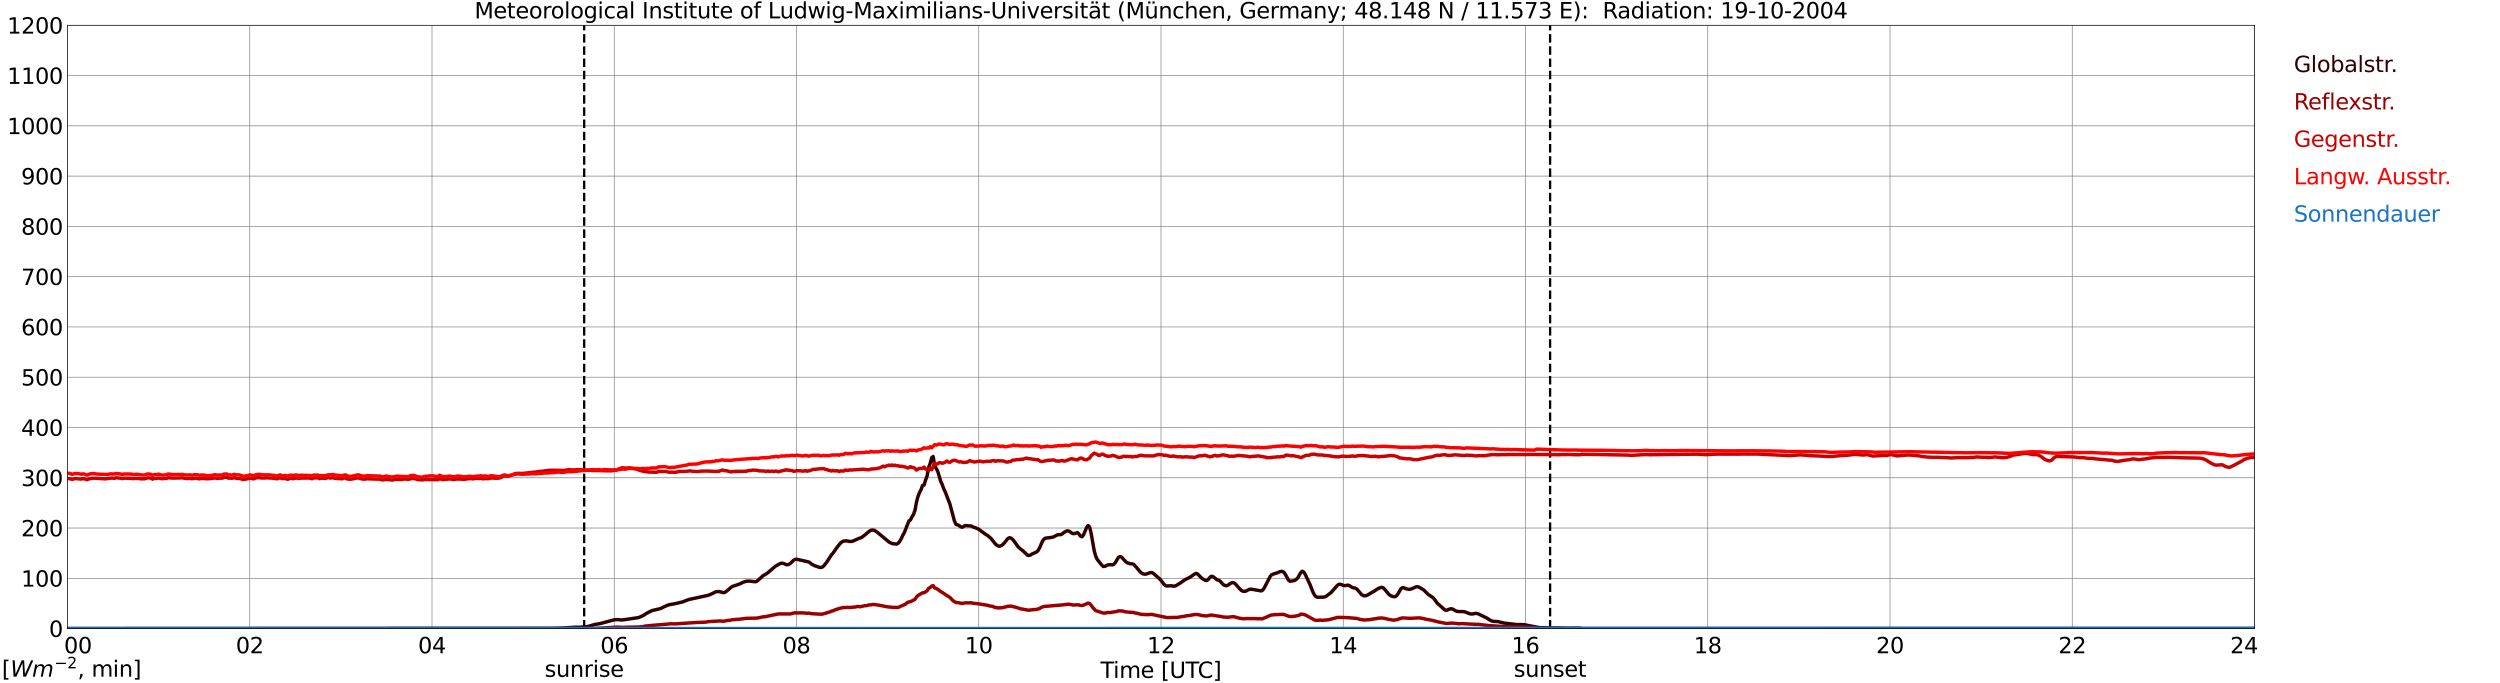 <?xml version="1.0" encoding="utf-8" standalone="no"?>
<!DOCTYPE svg PUBLIC "-//W3C//DTD SVG 1.1//EN"
  "http://www.w3.org/Graphics/SVG/1.1/DTD/svg11.dtd">
<svg xmlns:xlink="http://www.w3.org/1999/xlink" width="1085.4pt" height="296.64pt" viewBox="0 0 1085.4 296.64" xmlns="http://www.w3.org/2000/svg" version="1.1">
 <defs>
  <style type="text/css">*{stroke-linejoin: round; stroke-linecap: butt}</style>
 </defs>
 <g id="figure_1">
  <g id="patch_1">
   <path d="M 0 296.64 
L 1085.4 296.64 
L 1085.4 0 
L 0 0 
z
" style="fill: #ffffff"/>
  </g>
  <g id="axes_1">
   <g id="patch_2">
    <path d="M 29.306 272.909 
L 978.814 272.909 
L 978.814 10.976 
L 29.306 10.976 
z
" style="fill: #ffffff"/>
   </g>
   <g id="patch_3">
    <path d="M 978.814 272.909 
L 978.814 272.909 
L 978.814 10.976 
L 978.814 10.976 
z
" clip-path="url(#pfc4739d56b)" style="fill: #d3d3d3; opacity: 0.25; stroke: #d3d3d3; stroke-linejoin: miter"/>
   </g>
   <g id="matplotlib.axis_1">
    <g id="xtick_1">
     <g id="line2d_1">
      <path d="M 29.306 272.909 
L 29.306 10.976 
" clip-path="url(#pfc4739d56b)" style="fill: none; stroke: #808080; stroke-width: 0.3; stroke-linecap: square"/>
     </g>
     <g id="line2d_2"/>
     <g id="text_1">
      <!--    00 -->
      <g transform="translate(18.733 283.627) scale(0.095 -0.095)">
       <defs>
        <path id="DejaVuSans-20" transform="scale(0.016)"/>
        <path id="DejaVuSans-30" d="M 2034 4250 
Q 1547 4250 1301 3770 
Q 1056 3291 1056 2328 
Q 1056 1369 1301 889 
Q 1547 409 2034 409 
Q 2525 409 2770 889 
Q 3016 1369 3016 2328 
Q 3016 3291 2770 3770 
Q 2525 4250 2034 4250 
z
M 2034 4750 
Q 2819 4750 3233 4129 
Q 3647 3509 3647 2328 
Q 3647 1150 3233 529 
Q 2819 -91 2034 -91 
Q 1250 -91 836 529 
Q 422 1150 422 2328 
Q 422 3509 836 4129 
Q 1250 4750 2034 4750 
z
" transform="scale(0.016)"/>
       </defs>
       <use xlink:href="#DejaVuSans-20"/>
       <use xlink:href="#DejaVuSans-20" transform="translate(31.787 0)"/>
       <use xlink:href="#DejaVuSans-20" transform="translate(63.574 0)"/>
       <use xlink:href="#DejaVuSans-30" transform="translate(95.361 0)"/>
       <use xlink:href="#DejaVuSans-30" transform="translate(158.984 0)"/>
      </g>
     </g>
    </g>
    <g id="xtick_2">
     <g id="line2d_3">
      <path d="M 108.431 272.909 
L 108.431 10.976 
" clip-path="url(#pfc4739d56b)" style="fill: none; stroke: #808080; stroke-width: 0.3; stroke-linecap: square"/>
     </g>
     <g id="line2d_4"/>
     <g id="text_2">
      <!-- 02 -->
      <g transform="translate(102.387 283.627) scale(0.095 -0.095)">
       <defs>
        <path id="DejaVuSans-32" d="M 1228 531 
L 3431 531 
L 3431 0 
L 469 0 
L 469 531 
Q 828 903 1448 1529 
Q 2069 2156 2228 2338 
Q 2531 2678 2651 2914 
Q 2772 3150 2772 3378 
Q 2772 3750 2511 3984 
Q 2250 4219 1831 4219 
Q 1534 4219 1204 4116 
Q 875 4013 500 3803 
L 500 4441 
Q 881 4594 1212 4672 
Q 1544 4750 1819 4750 
Q 2544 4750 2975 4387 
Q 3406 4025 3406 3419 
Q 3406 3131 3298 2873 
Q 3191 2616 2906 2266 
Q 2828 2175 2409 1742 
Q 1991 1309 1228 531 
z
" transform="scale(0.016)"/>
       </defs>
       <use xlink:href="#DejaVuSans-30"/>
       <use xlink:href="#DejaVuSans-32" transform="translate(63.623 0)"/>
      </g>
     </g>
    </g>
    <g id="xtick_3">
     <g id="line2d_5">
      <path d="M 187.557 272.909 
L 187.557 10.976 
" clip-path="url(#pfc4739d56b)" style="fill: none; stroke: #808080; stroke-width: 0.3; stroke-linecap: square"/>
     </g>
     <g id="line2d_6"/>
     <g id="text_3">
      <!-- 04 -->
      <g transform="translate(181.513 283.627) scale(0.095 -0.095)">
       <defs>
        <path id="DejaVuSans-34" d="M 2419 4116 
L 825 1625 
L 2419 1625 
L 2419 4116 
z
M 2253 4666 
L 3047 4666 
L 3047 1625 
L 3713 1625 
L 3713 1100 
L 3047 1100 
L 3047 0 
L 2419 0 
L 2419 1100 
L 313 1100 
L 313 1709 
L 2253 4666 
z
" transform="scale(0.016)"/>
       </defs>
       <use xlink:href="#DejaVuSans-30"/>
       <use xlink:href="#DejaVuSans-34" transform="translate(63.623 0)"/>
      </g>
     </g>
    </g>
    <g id="xtick_4">
     <g id="line2d_7">
      <path d="M 266.683 272.909 
L 266.683 10.976 
" clip-path="url(#pfc4739d56b)" style="fill: none; stroke: #808080; stroke-width: 0.3; stroke-linecap: square"/>
     </g>
     <g id="line2d_8"/>
     <g id="text_4">
      <!-- 06 -->
      <g transform="translate(260.638 283.627) scale(0.095 -0.095)">
       <defs>
        <path id="DejaVuSans-36" d="M 2113 2584 
Q 1688 2584 1439 2293 
Q 1191 2003 1191 1497 
Q 1191 994 1439 701 
Q 1688 409 2113 409 
Q 2538 409 2786 701 
Q 3034 994 3034 1497 
Q 3034 2003 2786 2293 
Q 2538 2584 2113 2584 
z
M 3366 4563 
L 3366 3988 
Q 3128 4100 2886 4159 
Q 2644 4219 2406 4219 
Q 1781 4219 1451 3797 
Q 1122 3375 1075 2522 
Q 1259 2794 1537 2939 
Q 1816 3084 2150 3084 
Q 2853 3084 3261 2657 
Q 3669 2231 3669 1497 
Q 3669 778 3244 343 
Q 2819 -91 2113 -91 
Q 1303 -91 875 529 
Q 447 1150 447 2328 
Q 447 3434 972 4092 
Q 1497 4750 2381 4750 
Q 2619 4750 2861 4703 
Q 3103 4656 3366 4563 
z
" transform="scale(0.016)"/>
       </defs>
       <use xlink:href="#DejaVuSans-30"/>
       <use xlink:href="#DejaVuSans-36" transform="translate(63.623 0)"/>
      </g>
     </g>
    </g>
    <g id="xtick_5">
     <g id="line2d_9">
      <path d="M 345.808 272.909 
L 345.808 10.976 
" clip-path="url(#pfc4739d56b)" style="fill: none; stroke: #808080; stroke-width: 0.3; stroke-linecap: square"/>
     </g>
     <g id="line2d_10"/>
     <g id="text_5">
      <!-- 08 -->
      <g transform="translate(339.764 283.627) scale(0.095 -0.095)">
       <defs>
        <path id="DejaVuSans-38" d="M 2034 2216 
Q 1584 2216 1326 1975 
Q 1069 1734 1069 1313 
Q 1069 891 1326 650 
Q 1584 409 2034 409 
Q 2484 409 2743 651 
Q 3003 894 3003 1313 
Q 3003 1734 2745 1975 
Q 2488 2216 2034 2216 
z
M 1403 2484 
Q 997 2584 770 2862 
Q 544 3141 544 3541 
Q 544 4100 942 4425 
Q 1341 4750 2034 4750 
Q 2731 4750 3128 4425 
Q 3525 4100 3525 3541 
Q 3525 3141 3298 2862 
Q 3072 2584 2669 2484 
Q 3125 2378 3379 2068 
Q 3634 1759 3634 1313 
Q 3634 634 3220 271 
Q 2806 -91 2034 -91 
Q 1263 -91 848 271 
Q 434 634 434 1313 
Q 434 1759 690 2068 
Q 947 2378 1403 2484 
z
M 1172 3481 
Q 1172 3119 1398 2916 
Q 1625 2713 2034 2713 
Q 2441 2713 2670 2916 
Q 2900 3119 2900 3481 
Q 2900 3844 2670 4047 
Q 2441 4250 2034 4250 
Q 1625 4250 1398 4047 
Q 1172 3844 1172 3481 
z
" transform="scale(0.016)"/>
       </defs>
       <use xlink:href="#DejaVuSans-30"/>
       <use xlink:href="#DejaVuSans-38" transform="translate(63.623 0)"/>
      </g>
     </g>
    </g>
    <g id="xtick_6">
     <g id="line2d_11">
      <path d="M 424.934 272.909 
L 424.934 10.976 
" clip-path="url(#pfc4739d56b)" style="fill: none; stroke: #808080; stroke-width: 0.3; stroke-linecap: square"/>
     </g>
     <g id="line2d_12"/>
     <g id="text_6">
      <!-- 10 -->
      <g transform="translate(418.89 283.627) scale(0.095 -0.095)">
       <defs>
        <path id="DejaVuSans-31" d="M 794 531 
L 1825 531 
L 1825 4091 
L 703 3866 
L 703 4441 
L 1819 4666 
L 2450 4666 
L 2450 531 
L 3481 531 
L 3481 0 
L 794 0 
L 794 531 
z
" transform="scale(0.016)"/>
       </defs>
       <use xlink:href="#DejaVuSans-31"/>
       <use xlink:href="#DejaVuSans-30" transform="translate(63.623 0)"/>
      </g>
     </g>
    </g>
    <g id="xtick_7">
     <g id="line2d_13">
      <path d="M 504.06 272.909 
L 504.06 10.976 
" clip-path="url(#pfc4739d56b)" style="fill: none; stroke: #808080; stroke-width: 0.3; stroke-linecap: square"/>
     </g>
     <g id="line2d_14"/>
     <g id="text_7">
      <!-- 12 -->
      <g transform="translate(498.015 283.627) scale(0.095 -0.095)">
       <use xlink:href="#DejaVuSans-31"/>
       <use xlink:href="#DejaVuSans-32" transform="translate(63.623 0)"/>
      </g>
     </g>
    </g>
    <g id="xtick_8">
     <g id="line2d_15">
      <path d="M 583.185 272.909 
L 583.185 10.976 
" clip-path="url(#pfc4739d56b)" style="fill: none; stroke: #808080; stroke-width: 0.3; stroke-linecap: square"/>
     </g>
     <g id="line2d_16"/>
     <g id="text_8">
      <!-- 14 -->
      <g transform="translate(577.141 283.627) scale(0.095 -0.095)">
       <use xlink:href="#DejaVuSans-31"/>
       <use xlink:href="#DejaVuSans-34" transform="translate(63.623 0)"/>
      </g>
     </g>
    </g>
    <g id="xtick_9">
     <g id="line2d_17">
      <path d="M 662.311 272.909 
L 662.311 10.976 
" clip-path="url(#pfc4739d56b)" style="fill: none; stroke: #808080; stroke-width: 0.3; stroke-linecap: square"/>
     </g>
     <g id="line2d_18"/>
     <g id="text_9">
      <!-- 16 -->
      <g transform="translate(656.267 283.627) scale(0.095 -0.095)">
       <use xlink:href="#DejaVuSans-31"/>
       <use xlink:href="#DejaVuSans-36" transform="translate(63.623 0)"/>
      </g>
     </g>
    </g>
    <g id="xtick_10">
     <g id="line2d_19">
      <path d="M 741.437 272.909 
L 741.437 10.976 
" clip-path="url(#pfc4739d56b)" style="fill: none; stroke: #808080; stroke-width: 0.3; stroke-linecap: square"/>
     </g>
     <g id="line2d_20"/>
     <g id="text_10">
      <!-- 18 -->
      <g transform="translate(735.392 283.627) scale(0.095 -0.095)">
       <use xlink:href="#DejaVuSans-31"/>
       <use xlink:href="#DejaVuSans-38" transform="translate(63.623 0)"/>
      </g>
     </g>
    </g>
    <g id="xtick_11">
     <g id="line2d_21">
      <path d="M 820.562 272.909 
L 820.562 10.976 
" clip-path="url(#pfc4739d56b)" style="fill: none; stroke: #808080; stroke-width: 0.3; stroke-linecap: square"/>
     </g>
     <g id="line2d_22"/>
     <g id="text_11">
      <!-- 20 -->
      <g transform="translate(814.518 283.627) scale(0.095 -0.095)">
       <use xlink:href="#DejaVuSans-32"/>
       <use xlink:href="#DejaVuSans-30" transform="translate(63.623 0)"/>
      </g>
     </g>
    </g>
    <g id="xtick_12">
     <g id="line2d_23">
      <path d="M 899.688 272.909 
L 899.688 10.976 
" clip-path="url(#pfc4739d56b)" style="fill: none; stroke: #808080; stroke-width: 0.3; stroke-linecap: square"/>
     </g>
     <g id="line2d_24"/>
     <g id="text_12">
      <!-- 22 -->
      <g transform="translate(893.644 283.627) scale(0.095 -0.095)">
       <use xlink:href="#DejaVuSans-32"/>
       <use xlink:href="#DejaVuSans-32" transform="translate(63.623 0)"/>
      </g>
     </g>
    </g>
    <g id="xtick_13">
     <g id="line2d_25">
      <path d="M 978.814 272.909 
L 978.814 10.976 
" clip-path="url(#pfc4739d56b)" style="fill: none; stroke: #808080; stroke-width: 0.3; stroke-linecap: square"/>
     </g>
     <g id="line2d_26"/>
     <g id="text_13">
      <!-- 24    -->
      <g transform="translate(968.241 283.627) scale(0.095 -0.095)">
       <use xlink:href="#DejaVuSans-32"/>
       <use xlink:href="#DejaVuSans-34" transform="translate(63.623 0)"/>
       <use xlink:href="#DejaVuSans-20" transform="translate(127.246 0)"/>
       <use xlink:href="#DejaVuSans-20" transform="translate(159.033 0)"/>
       <use xlink:href="#DejaVuSans-20" transform="translate(190.82 0)"/>
      </g>
     </g>
    </g>
    <g id="text_14">
     <!-- Time [UTC] -->
     <g transform="translate(477.806 294.322) scale(0.095 -0.095)">
      <defs>
       <path id="DejaVuSans-54" d="M -19 4666 
L 3928 4666 
L 3928 4134 
L 2272 4134 
L 2272 0 
L 1638 0 
L 1638 4134 
L -19 4134 
L -19 4666 
z
" transform="scale(0.016)"/>
       <path id="DejaVuSans-69" d="M 603 3500 
L 1178 3500 
L 1178 0 
L 603 0 
L 603 3500 
z
M 603 4863 
L 1178 4863 
L 1178 4134 
L 603 4134 
L 603 4863 
z
" transform="scale(0.016)"/>
       <path id="DejaVuSans-6d" d="M 3328 2828 
Q 3544 3216 3844 3400 
Q 4144 3584 4550 3584 
Q 5097 3584 5394 3201 
Q 5691 2819 5691 2113 
L 5691 0 
L 5113 0 
L 5113 2094 
Q 5113 2597 4934 2840 
Q 4756 3084 4391 3084 
Q 3944 3084 3684 2787 
Q 3425 2491 3425 1978 
L 3425 0 
L 2847 0 
L 2847 2094 
Q 2847 2600 2669 2842 
Q 2491 3084 2119 3084 
Q 1678 3084 1418 2786 
Q 1159 2488 1159 1978 
L 1159 0 
L 581 0 
L 581 3500 
L 1159 3500 
L 1159 2956 
Q 1356 3278 1631 3431 
Q 1906 3584 2284 3584 
Q 2666 3584 2933 3390 
Q 3200 3197 3328 2828 
z
" transform="scale(0.016)"/>
       <path id="DejaVuSans-65" d="M 3597 1894 
L 3597 1613 
L 953 1613 
Q 991 1019 1311 708 
Q 1631 397 2203 397 
Q 2534 397 2845 478 
Q 3156 559 3463 722 
L 3463 178 
Q 3153 47 2828 -22 
Q 2503 -91 2169 -91 
Q 1331 -91 842 396 
Q 353 884 353 1716 
Q 353 2575 817 3079 
Q 1281 3584 2069 3584 
Q 2775 3584 3186 3129 
Q 3597 2675 3597 1894 
z
M 3022 2063 
Q 3016 2534 2758 2815 
Q 2500 3097 2075 3097 
Q 1594 3097 1305 2825 
Q 1016 2553 972 2059 
L 3022 2063 
z
" transform="scale(0.016)"/>
       <path id="DejaVuSans-5b" d="M 550 4863 
L 1875 4863 
L 1875 4416 
L 1125 4416 
L 1125 -397 
L 1875 -397 
L 1875 -844 
L 550 -844 
L 550 4863 
z
" transform="scale(0.016)"/>
       <path id="DejaVuSans-55" d="M 556 4666 
L 1191 4666 
L 1191 1831 
Q 1191 1081 1462 751 
Q 1734 422 2344 422 
Q 2950 422 3222 751 
Q 3494 1081 3494 1831 
L 3494 4666 
L 4128 4666 
L 4128 1753 
Q 4128 841 3676 375 
Q 3225 -91 2344 -91 
Q 1459 -91 1007 375 
Q 556 841 556 1753 
L 556 4666 
z
" transform="scale(0.016)"/>
       <path id="DejaVuSans-43" d="M 4122 4306 
L 4122 3641 
Q 3803 3938 3442 4084 
Q 3081 4231 2675 4231 
Q 1875 4231 1450 3742 
Q 1025 3253 1025 2328 
Q 1025 1406 1450 917 
Q 1875 428 2675 428 
Q 3081 428 3442 575 
Q 3803 722 4122 1019 
L 4122 359 
Q 3791 134 3420 21 
Q 3050 -91 2638 -91 
Q 1578 -91 968 557 
Q 359 1206 359 2328 
Q 359 3453 968 4101 
Q 1578 4750 2638 4750 
Q 3056 4750 3426 4639 
Q 3797 4528 4122 4306 
z
" transform="scale(0.016)"/>
       <path id="DejaVuSans-5d" d="M 1947 4863 
L 1947 -844 
L 622 -844 
L 622 -397 
L 1369 -397 
L 1369 4416 
L 622 4416 
L 622 4863 
L 1947 4863 
z
" transform="scale(0.016)"/>
      </defs>
      <use xlink:href="#DejaVuSans-54"/>
      <use xlink:href="#DejaVuSans-69" transform="translate(57.959 0)"/>
      <use xlink:href="#DejaVuSans-6d" transform="translate(85.742 0)"/>
      <use xlink:href="#DejaVuSans-65" transform="translate(183.154 0)"/>
      <use xlink:href="#DejaVuSans-20" transform="translate(244.678 0)"/>
      <use xlink:href="#DejaVuSans-5b" transform="translate(276.465 0)"/>
      <use xlink:href="#DejaVuSans-55" transform="translate(315.479 0)"/>
      <use xlink:href="#DejaVuSans-54" transform="translate(388.672 0)"/>
      <use xlink:href="#DejaVuSans-43" transform="translate(443.881 0)"/>
      <use xlink:href="#DejaVuSans-5d" transform="translate(513.705 0)"/>
     </g>
    </g>
   </g>
   <g id="matplotlib.axis_2">
    <g id="ytick_1">
     <g id="line2d_27">
      <path d="M 29.306 272.909 
L 978.814 272.909 
" clip-path="url(#pfc4739d56b)" style="fill: none; stroke: #808080; stroke-width: 0.3; stroke-linecap: square"/>
     </g>
     <g id="line2d_28"/>
     <g id="text_15">
      <!-- 0 -->
      <g transform="translate(21.261 276.518) scale(0.095 -0.095)">
       <use xlink:href="#DejaVuSans-30"/>
      </g>
     </g>
    </g>
    <g id="ytick_2">
     <g id="line2d_29">
      <path d="M 29.306 251.081 
L 978.814 251.081 
" clip-path="url(#pfc4739d56b)" style="fill: none; stroke: #808080; stroke-width: 0.3; stroke-linecap: square"/>
     </g>
     <g id="line2d_30"/>
     <g id="text_16">
      <!-- 100 -->
      <g transform="translate(9.173 254.69) scale(0.095 -0.095)">
       <use xlink:href="#DejaVuSans-31"/>
       <use xlink:href="#DejaVuSans-30" transform="translate(63.623 0)"/>
       <use xlink:href="#DejaVuSans-30" transform="translate(127.246 0)"/>
      </g>
     </g>
    </g>
    <g id="ytick_3">
     <g id="line2d_31">
      <path d="M 29.306 229.253 
L 978.814 229.253 
" clip-path="url(#pfc4739d56b)" style="fill: none; stroke: #808080; stroke-width: 0.3; stroke-linecap: square"/>
     </g>
     <g id="line2d_32"/>
     <g id="text_17">
      <!-- 200 -->
      <g transform="translate(9.173 232.863) scale(0.095 -0.095)">
       <use xlink:href="#DejaVuSans-32"/>
       <use xlink:href="#DejaVuSans-30" transform="translate(63.623 0)"/>
       <use xlink:href="#DejaVuSans-30" transform="translate(127.246 0)"/>
      </g>
     </g>
    </g>
    <g id="ytick_4">
     <g id="line2d_33">
      <path d="M 29.306 207.426 
L 978.814 207.426 
" clip-path="url(#pfc4739d56b)" style="fill: none; stroke: #808080; stroke-width: 0.3; stroke-linecap: square"/>
     </g>
     <g id="line2d_34"/>
     <g id="text_18">
      <!-- 300 -->
      <g transform="translate(9.173 211.035) scale(0.095 -0.095)">
       <defs>
        <path id="DejaVuSans-33" d="M 2597 2516 
Q 3050 2419 3304 2112 
Q 3559 1806 3559 1356 
Q 3559 666 3084 287 
Q 2609 -91 1734 -91 
Q 1441 -91 1130 -33 
Q 819 25 488 141 
L 488 750 
Q 750 597 1062 519 
Q 1375 441 1716 441 
Q 2309 441 2620 675 
Q 2931 909 2931 1356 
Q 2931 1769 2642 2001 
Q 2353 2234 1838 2234 
L 1294 2234 
L 1294 2753 
L 1863 2753 
Q 2328 2753 2575 2939 
Q 2822 3125 2822 3475 
Q 2822 3834 2567 4026 
Q 2313 4219 1838 4219 
Q 1578 4219 1281 4162 
Q 984 4106 628 3988 
L 628 4550 
Q 988 4650 1302 4700 
Q 1616 4750 1894 4750 
Q 2613 4750 3031 4423 
Q 3450 4097 3450 3541 
Q 3450 3153 3228 2886 
Q 3006 2619 2597 2516 
z
" transform="scale(0.016)"/>
       </defs>
       <use xlink:href="#DejaVuSans-33"/>
       <use xlink:href="#DejaVuSans-30" transform="translate(63.623 0)"/>
       <use xlink:href="#DejaVuSans-30" transform="translate(127.246 0)"/>
      </g>
     </g>
    </g>
    <g id="ytick_5">
     <g id="line2d_35">
      <path d="M 29.306 185.598 
L 978.814 185.598 
" clip-path="url(#pfc4739d56b)" style="fill: none; stroke: #808080; stroke-width: 0.3; stroke-linecap: square"/>
     </g>
     <g id="line2d_36"/>
     <g id="text_19">
      <!-- 400 -->
      <g transform="translate(9.173 189.207) scale(0.095 -0.095)">
       <use xlink:href="#DejaVuSans-34"/>
       <use xlink:href="#DejaVuSans-30" transform="translate(63.623 0)"/>
       <use xlink:href="#DejaVuSans-30" transform="translate(127.246 0)"/>
      </g>
     </g>
    </g>
    <g id="ytick_6">
     <g id="line2d_37">
      <path d="M 29.306 163.77 
L 978.814 163.77 
" clip-path="url(#pfc4739d56b)" style="fill: none; stroke: #808080; stroke-width: 0.3; stroke-linecap: square"/>
     </g>
     <g id="line2d_38"/>
     <g id="text_20">
      <!-- 500 -->
      <g transform="translate(9.173 167.379) scale(0.095 -0.095)">
       <defs>
        <path id="DejaVuSans-35" d="M 691 4666 
L 3169 4666 
L 3169 4134 
L 1269 4134 
L 1269 2991 
Q 1406 3038 1543 3061 
Q 1681 3084 1819 3084 
Q 2600 3084 3056 2656 
Q 3513 2228 3513 1497 
Q 3513 744 3044 326 
Q 2575 -91 1722 -91 
Q 1428 -91 1123 -41 
Q 819 9 494 109 
L 494 744 
Q 775 591 1075 516 
Q 1375 441 1709 441 
Q 2250 441 2565 725 
Q 2881 1009 2881 1497 
Q 2881 1984 2565 2268 
Q 2250 2553 1709 2553 
Q 1456 2553 1204 2497 
Q 953 2441 691 2322 
L 691 4666 
z
" transform="scale(0.016)"/>
       </defs>
       <use xlink:href="#DejaVuSans-35"/>
       <use xlink:href="#DejaVuSans-30" transform="translate(63.623 0)"/>
       <use xlink:href="#DejaVuSans-30" transform="translate(127.246 0)"/>
      </g>
     </g>
    </g>
    <g id="ytick_7">
     <g id="line2d_39">
      <path d="M 29.306 141.942 
L 978.814 141.942 
" clip-path="url(#pfc4739d56b)" style="fill: none; stroke: #808080; stroke-width: 0.3; stroke-linecap: square"/>
     </g>
     <g id="line2d_40"/>
     <g id="text_21">
      <!-- 600 -->
      <g transform="translate(9.173 145.551) scale(0.095 -0.095)">
       <use xlink:href="#DejaVuSans-36"/>
       <use xlink:href="#DejaVuSans-30" transform="translate(63.623 0)"/>
       <use xlink:href="#DejaVuSans-30" transform="translate(127.246 0)"/>
      </g>
     </g>
    </g>
    <g id="ytick_8">
     <g id="line2d_41">
      <path d="M 29.306 120.114 
L 978.814 120.114 
" clip-path="url(#pfc4739d56b)" style="fill: none; stroke: #808080; stroke-width: 0.3; stroke-linecap: square"/>
     </g>
     <g id="line2d_42"/>
     <g id="text_22">
      <!-- 700 -->
      <g transform="translate(9.173 123.724) scale(0.095 -0.095)">
       <defs>
        <path id="DejaVuSans-37" d="M 525 4666 
L 3525 4666 
L 3525 4397 
L 1831 0 
L 1172 0 
L 2766 4134 
L 525 4134 
L 525 4666 
z
" transform="scale(0.016)"/>
       </defs>
       <use xlink:href="#DejaVuSans-37"/>
       <use xlink:href="#DejaVuSans-30" transform="translate(63.623 0)"/>
       <use xlink:href="#DejaVuSans-30" transform="translate(127.246 0)"/>
      </g>
     </g>
    </g>
    <g id="ytick_9">
     <g id="line2d_43">
      <path d="M 29.306 98.287 
L 978.814 98.287 
" clip-path="url(#pfc4739d56b)" style="fill: none; stroke: #808080; stroke-width: 0.3; stroke-linecap: square"/>
     </g>
     <g id="line2d_44"/>
     <g id="text_23">
      <!-- 800 -->
      <g transform="translate(9.173 101.896) scale(0.095 -0.095)">
       <use xlink:href="#DejaVuSans-38"/>
       <use xlink:href="#DejaVuSans-30" transform="translate(63.623 0)"/>
       <use xlink:href="#DejaVuSans-30" transform="translate(127.246 0)"/>
      </g>
     </g>
    </g>
    <g id="ytick_10">
     <g id="line2d_45">
      <path d="M 29.306 76.459 
L 978.814 76.459 
" clip-path="url(#pfc4739d56b)" style="fill: none; stroke: #808080; stroke-width: 0.3; stroke-linecap: square"/>
     </g>
     <g id="line2d_46"/>
     <g id="text_24">
      <!-- 900 -->
      <g transform="translate(9.173 80.068) scale(0.095 -0.095)">
       <defs>
        <path id="DejaVuSans-39" d="M 703 97 
L 703 672 
Q 941 559 1184 500 
Q 1428 441 1663 441 
Q 2288 441 2617 861 
Q 2947 1281 2994 2138 
Q 2813 1869 2534 1725 
Q 2256 1581 1919 1581 
Q 1219 1581 811 2004 
Q 403 2428 403 3163 
Q 403 3881 828 4315 
Q 1253 4750 1959 4750 
Q 2769 4750 3195 4129 
Q 3622 3509 3622 2328 
Q 3622 1225 3098 567 
Q 2575 -91 1691 -91 
Q 1453 -91 1209 -44 
Q 966 3 703 97 
z
M 1959 2075 
Q 2384 2075 2632 2365 
Q 2881 2656 2881 3163 
Q 2881 3666 2632 3958 
Q 2384 4250 1959 4250 
Q 1534 4250 1286 3958 
Q 1038 3666 1038 3163 
Q 1038 2656 1286 2365 
Q 1534 2075 1959 2075 
z
" transform="scale(0.016)"/>
       </defs>
       <use xlink:href="#DejaVuSans-39"/>
       <use xlink:href="#DejaVuSans-30" transform="translate(63.623 0)"/>
       <use xlink:href="#DejaVuSans-30" transform="translate(127.246 0)"/>
      </g>
     </g>
    </g>
    <g id="ytick_11">
     <g id="line2d_47">
      <path d="M 29.306 54.631 
L 978.814 54.631 
" clip-path="url(#pfc4739d56b)" style="fill: none; stroke: #808080; stroke-width: 0.3; stroke-linecap: square"/>
     </g>
     <g id="line2d_48"/>
     <g id="text_25">
      <!-- 1000 -->
      <g transform="translate(3.128 58.24) scale(0.095 -0.095)">
       <use xlink:href="#DejaVuSans-31"/>
       <use xlink:href="#DejaVuSans-30" transform="translate(63.623 0)"/>
       <use xlink:href="#DejaVuSans-30" transform="translate(127.246 0)"/>
       <use xlink:href="#DejaVuSans-30" transform="translate(190.869 0)"/>
      </g>
     </g>
    </g>
    <g id="ytick_12">
     <g id="line2d_49">
      <path d="M 29.306 32.803 
L 978.814 32.803 
" clip-path="url(#pfc4739d56b)" style="fill: none; stroke: #808080; stroke-width: 0.3; stroke-linecap: square"/>
     </g>
     <g id="line2d_50"/>
     <g id="text_26">
      <!-- 1100 -->
      <g transform="translate(3.128 36.413) scale(0.095 -0.095)">
       <use xlink:href="#DejaVuSans-31"/>
       <use xlink:href="#DejaVuSans-31" transform="translate(63.623 0)"/>
       <use xlink:href="#DejaVuSans-30" transform="translate(127.246 0)"/>
       <use xlink:href="#DejaVuSans-30" transform="translate(190.869 0)"/>
      </g>
     </g>
    </g>
    <g id="ytick_13">
     <g id="line2d_51">
      <path d="M 29.306 10.976 
L 978.814 10.976 
" clip-path="url(#pfc4739d56b)" style="fill: none; stroke: #808080; stroke-width: 0.3; stroke-linecap: square"/>
     </g>
     <g id="line2d_52"/>
     <g id="text_27">
      <!-- 1200 -->
      <g transform="translate(3.128 14.585) scale(0.095 -0.095)">
       <use xlink:href="#DejaVuSans-31"/>
       <use xlink:href="#DejaVuSans-32" transform="translate(63.623 0)"/>
       <use xlink:href="#DejaVuSans-30" transform="translate(127.246 0)"/>
       <use xlink:href="#DejaVuSans-30" transform="translate(190.869 0)"/>
      </g>
     </g>
    </g>
   </g>
   <g id="line2d_53">
    <path d="M 253.627 272.909 
L 253.627 10.976 
" clip-path="url(#pfc4739d56b)" style="fill: none; stroke-dasharray: 3.7,1.6; stroke-dashoffset: 0; stroke: #000000"/>
   </g>
   <g id="line2d_54">
    <path d="M 672.993 272.909 
L 672.993 10.976 
" clip-path="url(#pfc4739d56b)" style="fill: none; stroke-dasharray: 3.7,1.6; stroke-dashoffset: 0; stroke: #000000"/>
   </g>
   <g id="line2d_55">
    <path d="M 29.306 272.909 
L 239.648 272.802 
L 241.626 272.756 
L 244.264 272.664 
L 250.198 272.298 
L 251.517 272.343 
L 254.814 272.068 
L 256.133 271.748 
L 258.111 271.154 
L 260.748 270.695 
L 262.067 270.331 
L 266.683 269.093 
L 268.002 269.004 
L 269.98 269.185 
L 271.298 269.004 
L 277.233 268.133 
L 279.211 267.264 
L 280.53 266.395 
L 282.508 265.341 
L 283.167 265.068 
L 286.464 264.289 
L 287.124 264.06 
L 288.442 263.374 
L 290.42 262.552 
L 292.399 262.231 
L 293.717 261.956 
L 296.355 261.316 
L 298.992 260.308 
L 307.564 258.433 
L 308.883 257.883 
L 310.861 256.876 
L 312.18 256.83 
L 314.158 257.335 
L 314.818 257.106 
L 315.477 256.647 
L 317.455 254.955 
L 318.114 254.543 
L 320.093 253.901 
L 321.411 253.399 
L 322.73 252.757 
L 324.049 252.347 
L 325.368 252.301 
L 328.005 252.574 
L 328.665 252.301 
L 329.983 251.155 
L 331.302 249.92 
L 332.621 249.189 
L 333.28 248.73 
L 336.577 245.895 
L 338.555 244.749 
L 339.215 244.522 
L 339.874 244.568 
L 340.533 244.749 
L 341.193 245.116 
L 341.852 245.207 
L 342.512 245.024 
L 343.171 244.613 
L 344.49 243.286 
L 345.149 242.874 
L 345.808 242.782 
L 351.083 243.972 
L 351.743 244.384 
L 352.402 244.932 
L 353.721 245.62 
L 355.699 246.305 
L 356.359 246.397 
L 357.018 246.213 
L 357.677 245.666 
L 358.996 243.972 
L 360.974 240.905 
L 361.634 240.174 
L 363.612 237.336 
L 364.93 235.78 
L 365.59 235.232 
L 366.249 234.911 
L 367.568 234.819 
L 368.887 235.094 
L 369.546 235.094 
L 370.206 234.957 
L 372.843 233.767 
L 373.502 233.584 
L 374.162 233.263 
L 375.481 232.257 
L 377.459 230.609 
L 378.118 230.244 
L 378.777 230.107 
L 379.437 230.198 
L 380.096 230.519 
L 381.415 231.526 
L 386.031 235.369 
L 387.349 236.009 
L 389.328 236.238 
L 389.987 235.826 
L 390.646 235.003 
L 391.306 233.859 
L 391.965 232.394 
L 392.624 231.251 
L 394.603 226.171 
L 395.262 225.804 
L 395.921 224.432 
L 396.581 223.379 
L 397.24 221.594 
L 397.899 218.025 
L 398.559 215.508 
L 399.218 213.863 
L 399.878 212.581 
L 400.537 210.75 
L 401.196 210.612 
L 401.856 208.371 
L 402.515 206.677 
L 403.175 202.925 
L 403.834 201.277 
L 404.493 198.714 
L 405.153 198.212 
L 405.812 202.375 
L 406.471 203.383 
L 407.131 204.664 
L 408.45 209.056 
L 409.109 210.429 
L 409.768 212.306 
L 410.428 213.679 
L 412.406 218.85 
L 414.384 226.217 
L 415.043 227.636 
L 416.362 228.138 
L 417.022 228.688 
L 417.681 228.917 
L 418.34 228.642 
L 419 228.184 
L 421.637 228.367 
L 422.956 229.009 
L 423.615 229.192 
L 424.934 229.786 
L 427.572 231.755 
L 428.89 232.578 
L 430.209 233.721 
L 432.187 236.192 
L 432.847 236.742 
L 433.506 237.107 
L 434.165 237.107 
L 434.825 236.834 
L 435.484 236.33 
L 436.803 234.819 
L 437.462 233.905 
L 438.122 233.492 
L 438.781 233.538 
L 439.44 233.996 
L 440.1 234.728 
L 442.078 237.474 
L 443.397 238.617 
L 444.056 239.076 
L 446.034 240.997 
L 446.694 241.18 
L 447.353 240.997 
L 448.012 240.54 
L 449.991 239.669 
L 450.65 239.076 
L 451.309 237.932 
L 452.628 234.911 
L 453.287 234.042 
L 453.947 233.63 
L 455.925 233.401 
L 457.244 233.171 
L 459.222 232.165 
L 460.541 232.119 
L 461.2 231.801 
L 461.859 231.205 
L 463.178 230.473 
L 463.838 230.519 
L 464.497 230.792 
L 465.156 231.342 
L 465.816 231.663 
L 466.475 231.663 
L 467.794 231.251 
L 468.453 231.846 
L 469.113 232.807 
L 469.772 233.036 
L 470.431 232.211 
L 471.75 229.055 
L 472.409 228.184 
L 473.069 228.78 
L 473.728 231.571 
L 475.047 239.03 
L 475.706 241.455 
L 476.366 242.874 
L 478.344 245.345 
L 479.003 245.941 
L 479.663 245.895 
L 480.981 245.253 
L 482.3 245.161 
L 482.96 245.253 
L 483.619 244.978 
L 484.278 244.201 
L 485.597 241.959 
L 486.256 241.638 
L 486.916 241.868 
L 488.894 244.018 
L 489.553 244.384 
L 490.872 244.795 
L 491.532 244.795 
L 492.191 245.024 
L 493.51 246.443 
L 494.828 248.045 
L 495.488 248.684 
L 496.147 249.097 
L 496.807 249.28 
L 497.466 249.28 
L 499.444 248.593 
L 500.103 248.593 
L 500.763 248.959 
L 503.4 251.247 
L 504.06 251.98 
L 505.379 253.718 
L 506.038 254.268 
L 506.697 254.405 
L 508.675 254.314 
L 509.335 254.497 
L 509.994 254.451 
L 510.654 254.222 
L 512.632 252.987 
L 513.95 252.026 
L 514.61 251.614 
L 515.929 250.974 
L 516.588 250.653 
L 518.566 249.28 
L 519.226 248.959 
L 519.885 249.143 
L 521.204 250.47 
L 521.863 251.112 
L 523.182 251.935 
L 523.841 252.026 
L 524.501 251.659 
L 525.16 250.837 
L 525.819 250.241 
L 526.479 250.241 
L 528.457 251.751 
L 529.116 251.935 
L 529.776 252.347 
L 531.094 253.81 
L 531.754 254.176 
L 532.413 254.314 
L 533.073 254.085 
L 534.391 253.17 
L 535.051 252.941 
L 535.71 252.987 
L 536.369 253.537 
L 538.348 255.778 
L 539.007 256.372 
L 539.666 256.693 
L 540.326 256.739 
L 540.985 256.601 
L 542.304 255.916 
L 542.963 255.778 
L 544.282 255.962 
L 547.579 256.555 
L 548.238 256.191 
L 548.898 255.228 
L 551.535 250.149 
L 552.195 249.464 
L 553.513 249.005 
L 554.832 248.593 
L 555.491 248.274 
L 556.151 248.091 
L 556.81 248.091 
L 557.47 248.503 
L 558.129 249.509 
L 559.448 251.935 
L 560.107 252.347 
L 561.426 252.164 
L 562.085 251.98 
L 562.745 251.568 
L 563.404 250.928 
L 564.723 248.639 
L 565.382 247.999 
L 566.042 248.366 
L 566.701 249.418 
L 568.679 253.628 
L 569.998 256.968 
L 570.657 258.295 
L 571.317 259.072 
L 571.976 259.301 
L 573.954 259.256 
L 574.613 259.256 
L 575.273 259.118 
L 575.932 258.753 
L 577.91 257.243 
L 580.548 254.222 
L 581.207 253.718 
L 581.867 253.674 
L 582.526 253.855 
L 583.185 254.176 
L 583.845 254.268 
L 585.164 254.039 
L 585.823 254.222 
L 587.142 255.091 
L 588.46 255.366 
L 589.12 255.778 
L 591.098 258.112 
L 591.757 258.524 
L 592.417 258.708 
L 593.076 258.616 
L 593.736 258.341 
L 595.714 257.151 
L 596.373 256.83 
L 598.351 255.503 
L 599.67 254.999 
L 600.329 255.091 
L 600.989 255.641 
L 602.967 258.02 
L 603.626 258.524 
L 604.286 258.843 
L 604.945 259.026 
L 605.604 259.072 
L 606.264 258.753 
L 606.923 257.837 
L 608.242 255.595 
L 608.901 255.137 
L 609.561 255.228 
L 610.879 255.733 
L 611.539 255.87 
L 612.198 255.824 
L 612.858 255.641 
L 614.836 254.772 
L 615.495 254.726 
L 616.154 254.955 
L 618.133 256.145 
L 620.111 258.112 
L 621.429 258.981 
L 622.089 259.439 
L 622.748 260.17 
L 624.067 261.956 
L 627.364 264.839 
L 628.023 264.977 
L 629.342 264.427 
L 630.001 264.289 
L 630.661 264.427 
L 631.98 265.206 
L 632.639 265.433 
L 633.958 265.524 
L 635.276 265.524 
L 635.936 265.616 
L 637.914 266.395 
L 638.573 266.577 
L 639.233 266.577 
L 640.552 266.304 
L 641.211 266.35 
L 641.87 266.531 
L 645.827 268.5 
L 646.486 269.004 
L 647.805 269.643 
L 648.464 269.781 
L 650.442 269.873 
L 651.761 270.239 
L 653.08 270.512 
L 658.355 271.154 
L 661.652 271.2 
L 668.246 272.481 
L 671.542 272.573 
L 674.18 272.664 
L 676.158 272.618 
L 678.796 272.71 
L 679.455 272.664 
L 680.114 272.756 
L 682.092 272.71 
L 686.049 272.71 
L 686.708 272.909 
L 978.154 272.909 
L 978.154 272.909 
" clip-path="url(#pfc4739d56b)" style="fill: none; stroke: #330000; stroke-width: 1.5; stroke-linecap: square"/>
   </g>
   <g id="line2d_56">
    <path d="M 29.306 272.909 
L 257.451 272.872 
L 258.77 272.78 
L 260.748 272.686 
L 268.002 272.267 
L 270.639 272.407 
L 271.958 272.315 
L 277.233 272.221 
L 278.552 272.127 
L 279.211 272.082 
L 279.87 271.848 
L 282.508 271.569 
L 289.761 270.964 
L 291.08 270.824 
L 293.058 270.872 
L 302.949 270.22 
L 306.246 270.126 
L 307.564 269.894 
L 308.883 269.801 
L 312.839 269.569 
L 313.499 269.709 
L 314.158 269.709 
L 316.136 269.336 
L 316.796 269.336 
L 318.114 269.01 
L 318.774 269.056 
L 319.433 268.917 
L 320.752 268.871 
L 324.049 268.452 
L 328.665 268.358 
L 331.302 267.799 
L 331.961 267.799 
L 337.896 266.544 
L 343.171 266.544 
L 345.149 266.031 
L 345.808 266.125 
L 347.787 266.077 
L 349.105 266.125 
L 350.424 266.264 
L 351.083 266.171 
L 352.402 266.45 
L 354.38 266.544 
L 355.699 266.636 
L 357.018 266.636 
L 360.315 265.66 
L 360.974 265.332 
L 361.634 265.193 
L 362.952 264.588 
L 363.612 264.448 
L 364.271 264.169 
L 366.249 263.75 
L 366.909 263.798 
L 367.568 263.704 
L 368.887 263.75 
L 371.524 263.518 
L 372.184 263.285 
L 373.502 263.425 
L 375.481 262.96 
L 376.14 262.96 
L 377.459 262.586 
L 378.118 262.634 
L 378.777 262.447 
L 380.096 262.495 
L 382.734 262.96 
L 384.053 263.239 
L 386.031 263.564 
L 386.69 263.564 
L 388.009 263.75 
L 388.668 263.658 
L 389.328 263.75 
L 389.987 263.704 
L 391.306 263.099 
L 392.624 262.541 
L 393.284 262.167 
L 393.943 261.611 
L 394.603 261.331 
L 395.262 261.237 
L 397.24 260.214 
L 397.899 259.19 
L 398.559 258.537 
L 400.537 257.374 
L 401.196 257.374 
L 402.515 256.49 
L 403.175 255.42 
L 403.834 255.093 
L 404.493 254.443 
L 405.153 254.257 
L 405.812 255.281 
L 406.471 255.466 
L 407.131 255.839 
L 408.45 256.863 
L 409.109 257.188 
L 410.428 258.118 
L 412.406 259.376 
L 413.725 260.773 
L 415.043 261.611 
L 415.703 261.611 
L 417.681 261.982 
L 419 261.75 
L 420.318 261.75 
L 421.637 261.702 
L 422.297 261.888 
L 424.934 262.167 
L 428.89 262.82 
L 429.55 263.054 
L 430.869 263.239 
L 432.187 263.798 
L 432.847 263.798 
L 433.506 263.983 
L 434.165 263.844 
L 434.825 263.89 
L 435.484 263.798 
L 436.144 263.564 
L 436.803 263.47 
L 437.462 263.239 
L 438.781 263.145 
L 439.44 263.239 
L 440.1 263.47 
L 440.759 263.564 
L 443.397 264.403 
L 444.056 264.448 
L 444.716 264.634 
L 445.375 264.682 
L 446.034 264.867 
L 446.694 264.913 
L 448.672 264.682 
L 449.991 264.588 
L 451.309 264.217 
L 451.969 263.75 
L 453.287 263.285 
L 454.606 263.191 
L 461.2 262.634 
L 463.838 262.307 
L 465.156 262.495 
L 465.816 262.68 
L 467.794 262.586 
L 468.453 262.634 
L 469.113 262.866 
L 469.772 262.866 
L 470.431 262.726 
L 472.409 261.842 
L 473.069 262.028 
L 473.728 262.726 
L 474.388 263.704 
L 475.706 265.101 
L 479.003 266.171 
L 479.663 266.171 
L 480.981 265.891 
L 481.641 265.985 
L 484.938 265.472 
L 485.597 265.193 
L 487.575 265.287 
L 488.235 265.566 
L 490.213 265.799 
L 492.191 265.891 
L 492.85 266.171 
L 493.51 266.216 
L 495.488 266.729 
L 498.125 266.869 
L 499.444 266.775 
L 500.103 266.729 
L 502.082 267.194 
L 506.697 268.126 
L 511.313 268.032 
L 513.291 267.659 
L 513.95 267.613 
L 515.269 267.334 
L 516.588 267.194 
L 518.566 266.823 
L 519.885 266.775 
L 521.863 267.24 
L 523.841 267.428 
L 525.16 267.148 
L 525.819 267.009 
L 530.435 267.707 
L 531.094 267.893 
L 533.073 267.987 
L 535.051 267.753 
L 535.71 267.753 
L 538.348 268.452 
L 540.326 268.683 
L 540.985 268.545 
L 545.601 268.591 
L 546.26 268.683 
L 546.919 268.591 
L 547.579 268.683 
L 548.238 268.637 
L 548.898 268.266 
L 549.557 268.078 
L 550.876 267.428 
L 552.195 266.963 
L 552.854 266.963 
L 553.513 266.823 
L 554.832 266.823 
L 556.151 266.729 
L 557.47 266.775 
L 559.448 267.568 
L 560.766 267.707 
L 561.426 267.568 
L 562.085 267.568 
L 564.063 267.103 
L 564.723 266.636 
L 566.042 266.729 
L 566.701 266.963 
L 570.657 269.15 
L 571.317 269.336 
L 572.635 269.29 
L 573.295 269.196 
L 573.954 269.336 
L 576.592 269.102 
L 579.229 268.452 
L 580.548 268.078 
L 581.867 268.032 
L 584.504 268.126 
L 585.823 268.218 
L 589.12 268.497 
L 590.439 268.917 
L 592.417 269.196 
L 593.736 269.056 
L 594.395 269.056 
L 596.373 268.731 
L 597.692 268.545 
L 598.351 268.358 
L 599.011 268.406 
L 599.67 268.266 
L 600.989 268.452 
L 602.967 268.917 
L 604.945 269.242 
L 606.264 269.102 
L 606.923 268.917 
L 607.582 268.591 
L 608.901 268.266 
L 612.198 268.452 
L 616.154 268.266 
L 616.814 268.312 
L 617.473 268.497 
L 618.133 268.545 
L 618.792 268.777 
L 621.429 269.242 
L 624.726 270.08 
L 628.023 270.685 
L 630.661 270.499 
L 631.32 270.639 
L 631.98 270.639 
L 633.298 270.824 
L 634.617 270.733 
L 640.552 271.058 
L 641.87 271.058 
L 646.486 271.617 
L 655.058 272.127 
L 662.311 272.175 
L 663.63 272.361 
L 664.289 272.315 
L 664.949 272.455 
L 666.267 272.455 
L 666.927 272.909 
L 978.154 272.909 
L 978.154 272.909 
" clip-path="url(#pfc4739d56b)" style="fill: none; stroke: #990000; stroke-width: 1.5; stroke-linecap: square"/>
   </g>
   <g id="line2d_57">
    <path d="M 29.306 207.764 
L 30.625 207.858 
L 31.284 208.137 
L 32.603 207.766 
L 35.24 208 
L 35.9 207.814 
L 36.559 207.884 
L 37.878 208.246 
L 38.537 207.908 
L 40.515 207.605 
L 45.79 207.895 
L 47.109 207.703 
L 48.428 207.565 
L 49.747 207.661 
L 50.406 207.432 
L 52.384 207.62 
L 53.043 207.823 
L 53.703 207.631 
L 57 207.65 
L 57.659 207.834 
L 58.319 207.718 
L 60.297 207.735 
L 60.956 207.895 
L 62.934 207.866 
L 63.594 207.598 
L 64.253 207.467 
L 65.572 207.587 
L 66.231 208.045 
L 66.89 207.666 
L 67.55 207.762 
L 68.869 207.561 
L 70.187 207.803 
L 70.847 207.825 
L 71.506 207.659 
L 72.166 207.783 
L 72.825 207.432 
L 74.144 207.506 
L 75.462 207.585 
L 79.419 207.465 
L 80.078 207.666 
L 81.397 207.757 
L 82.716 207.698 
L 83.375 207.869 
L 84.694 207.567 
L 86.672 207.921 
L 87.331 207.622 
L 87.991 207.812 
L 88.65 207.65 
L 89.309 207.869 
L 91.288 207.801 
L 93.266 207.493 
L 94.584 207.755 
L 95.244 207.605 
L 96.563 207.6 
L 97.222 207.223 
L 98.541 207.212 
L 99.2 207.629 
L 99.86 207.506 
L 100.519 207.657 
L 101.178 207.563 
L 101.838 207.351 
L 102.497 207.65 
L 104.475 207.832 
L 105.135 208.074 
L 105.794 208.17 
L 107.772 207.81 
L 108.431 207.578 
L 109.091 207.657 
L 109.75 207.862 
L 110.41 207.827 
L 111.069 207.426 
L 111.728 207.46 
L 112.388 207.323 
L 113.047 207.498 
L 115.025 207.543 
L 115.685 207.443 
L 118.982 207.65 
L 119.641 207.827 
L 120.3 207.862 
L 121.619 207.397 
L 122.278 207.738 
L 122.938 207.823 
L 123.597 207.677 
L 124.916 208.096 
L 126.235 207.57 
L 126.894 207.81 
L 127.553 207.803 
L 128.213 207.607 
L 128.872 207.543 
L 129.532 207.727 
L 130.85 207.556 
L 132.829 207.548 
L 134.147 207.543 
L 134.807 207.642 
L 135.466 207.873 
L 136.125 207.513 
L 138.104 207.469 
L 138.763 207.821 
L 139.422 207.585 
L 140.741 207.711 
L 141.4 207.69 
L 142.06 207.471 
L 142.719 207.373 
L 143.379 207.548 
L 144.697 207.412 
L 145.357 207.677 
L 148.654 207.88 
L 149.313 207.578 
L 149.972 207.491 
L 150.632 207.864 
L 151.291 208.063 
L 152.61 208.03 
L 154.588 207.567 
L 155.907 207.535 
L 157.226 207.982 
L 158.544 208.045 
L 159.204 207.858 
L 161.841 207.973 
L 164.479 208.035 
L 165.138 208.085 
L 165.798 208.334 
L 166.457 208.34 
L 167.776 208.124 
L 170.413 208.425 
L 171.732 208.074 
L 173.051 208.141 
L 174.37 208.183 
L 175.029 208.017 
L 176.348 207.98 
L 177.007 208.181 
L 178.985 207.714 
L 179.645 207.703 
L 181.623 208.27 
L 183.601 208.338 
L 184.26 208.172 
L 188.876 208.264 
L 190.195 208.27 
L 190.854 207.808 
L 192.173 208.218 
L 195.47 207.938 
L 196.788 208.231 
L 198.107 208.008 
L 199.426 207.969 
L 201.404 208.126 
L 204.042 207.768 
L 205.36 207.901 
L 206.02 207.816 
L 206.679 207.613 
L 207.998 207.779 
L 208.657 207.631 
L 209.317 207.832 
L 209.976 207.899 
L 210.635 207.738 
L 211.954 207.853 
L 213.273 207.513 
L 215.91 207.674 
L 217.229 207.443 
L 218.548 206.725 
L 219.207 206.59 
L 219.867 206.729 
L 220.526 206.753 
L 221.845 206.349 
L 223.823 205.559 
L 225.801 205.487 
L 226.461 205.581 
L 231.076 205.081 
L 231.736 204.961 
L 232.395 204.987 
L 234.373 204.634 
L 235.033 204.642 
L 238.329 204.182 
L 239.648 204.18 
L 242.945 204.184 
L 244.264 204.3 
L 246.242 204.042 
L 246.901 203.802 
L 247.561 204.012 
L 248.22 203.966 
L 248.88 204.042 
L 250.858 203.883 
L 257.451 204.317 
L 259.43 204.269 
L 262.067 204.378 
L 265.364 204.431 
L 266.683 204.221 
L 267.342 204.136 
L 269.98 203.106 
L 270.639 203.112 
L 271.298 203.259 
L 272.617 203.139 
L 273.277 203.117 
L 275.914 203.584 
L 276.573 203.745 
L 277.892 204.258 
L 279.87 204.743 
L 281.189 204.861 
L 281.849 205.009 
L 282.508 204.948 
L 283.827 205.02 
L 285.145 205.057 
L 285.805 204.669 
L 289.102 204.695 
L 290.42 205.014 
L 291.08 205.046 
L 291.739 204.959 
L 292.399 205.079 
L 293.717 204.994 
L 295.036 204.662 
L 297.674 204.649 
L 299.652 204.433 
L 300.971 204.682 
L 301.63 204.642 
L 302.949 204.745 
L 304.267 204.546 
L 307.564 204.516 
L 310.861 204.693 
L 311.521 204.586 
L 312.18 204.642 
L 312.839 204.309 
L 313.499 204.11 
L 314.158 204.162 
L 314.818 204.367 
L 315.477 204.378 
L 316.796 204.765 
L 317.455 204.896 
L 318.114 204.664 
L 318.774 204.725 
L 319.433 204.629 
L 322.071 204.638 
L 323.39 204.599 
L 324.049 204.61 
L 324.708 204.333 
L 326.027 204.25 
L 326.686 204.088 
L 328.665 204.193 
L 329.324 204.405 
L 331.961 204.52 
L 332.621 204.693 
L 333.28 204.468 
L 333.94 204.669 
L 335.258 204.544 
L 335.918 204.717 
L 336.577 204.542 
L 337.236 204.564 
L 337.896 204.863 
L 338.555 204.61 
L 339.215 204.514 
L 339.874 204.267 
L 340.533 204.241 
L 341.193 203.935 
L 341.852 204.136 
L 342.512 204.101 
L 343.171 204.3 
L 343.83 204.276 
L 344.49 204.603 
L 345.149 204.557 
L 345.808 204.365 
L 347.787 204.415 
L 348.446 204.549 
L 349.105 204.483 
L 349.765 204.287 
L 350.424 204.599 
L 351.083 204.394 
L 351.743 204.313 
L 353.062 203.737 
L 353.721 203.8 
L 355.699 203.521 
L 356.359 203.542 
L 357.018 203.453 
L 357.677 203.486 
L 358.337 203.809 
L 358.996 203.85 
L 359.655 204.164 
L 360.315 204.256 
L 360.974 204.494 
L 361.634 204.252 
L 362.293 204.461 
L 363.612 204.35 
L 364.271 204.732 
L 364.93 204.435 
L 366.249 204.533 
L 366.909 204.073 
L 368.227 204.241 
L 368.887 203.992 
L 369.546 204.068 
L 374.821 203.71 
L 376.799 203.929 
L 377.459 203.929 
L 378.118 203.625 
L 380.096 203.529 
L 381.415 203.259 
L 382.074 203.091 
L 383.393 202.368 
L 384.053 202.658 
L 384.712 202.327 
L 386.031 201.914 
L 386.69 202.13 
L 387.349 201.864 
L 388.009 202.152 
L 388.668 201.964 
L 389.328 202.252 
L 389.987 202.196 
L 390.646 202.503 
L 391.306 202.394 
L 393.284 202.811 
L 393.943 203.154 
L 394.603 203.108 
L 395.262 202.599 
L 395.921 202.938 
L 396.581 202.946 
L 397.24 203.361 
L 397.899 204.09 
L 398.559 203.641 
L 399.218 203.363 
L 400.537 203.383 
L 401.196 202.802 
L 401.856 203.621 
L 403.175 204.13 
L 403.834 203.283 
L 404.493 203.944 
L 405.812 201.054 
L 406.471 201.584 
L 407.131 201.342 
L 407.79 200.875 
L 408.45 200.884 
L 409.109 201.139 
L 409.768 200.949 
L 410.428 200.635 
L 411.087 200.144 
L 411.746 200.6 
L 412.406 200.724 
L 413.065 200.255 
L 413.725 199.941 
L 414.384 199.823 
L 415.043 199.971 
L 416.362 200.561 
L 417.022 200.486 
L 417.681 200.6 
L 418.34 200.838 
L 419 200.707 
L 419.659 200.689 
L 420.318 200.449 
L 420.978 200.002 
L 422.956 200.587 
L 425.593 200.183 
L 426.253 200.425 
L 426.912 200.524 
L 428.231 200.307 
L 430.209 200.24 
L 430.869 200 
L 431.528 199.956 
L 432.187 200.303 
L 432.847 200.039 
L 435.484 200.096 
L 436.803 200.587 
L 437.462 200.607 
L 438.122 200.404 
L 438.781 200.377 
L 439.44 199.869 
L 440.1 199.725 
L 440.759 199.738 
L 441.419 199.535 
L 442.737 199.528 
L 443.397 199.332 
L 444.056 199.408 
L 445.375 198.911 
L 446.034 198.937 
L 446.694 199.19 
L 447.353 199.127 
L 448.012 199.343 
L 449.331 199.456 
L 449.991 199.613 
L 450.65 199.554 
L 451.309 200.074 
L 451.969 200.371 
L 452.628 200.347 
L 455.266 199.79 
L 455.925 199.832 
L 457.244 199.692 
L 457.903 199.821 
L 458.563 200.209 
L 459.222 200.113 
L 459.881 200.203 
L 461.2 199.901 
L 461.859 200.225 
L 462.519 200.122 
L 465.156 199.135 
L 466.475 199.434 
L 467.794 199.653 
L 468.453 199.166 
L 469.113 198.854 
L 469.772 198.937 
L 470.431 199.356 
L 471.091 199.618 
L 471.75 199.616 
L 473.069 198.878 
L 473.728 197.869 
L 475.047 196.741 
L 476.366 197.282 
L 477.025 197.751 
L 477.685 197.603 
L 478.344 197.169 
L 479.003 197.249 
L 479.663 197.686 
L 480.981 198.14 
L 481.641 198.022 
L 482.3 198.018 
L 482.96 197.69 
L 483.619 197.799 
L 485.597 198.611 
L 486.916 198.467 
L 487.575 198.151 
L 488.235 198.072 
L 488.894 198.236 
L 489.553 198.129 
L 490.213 198.278 
L 490.872 198.116 
L 491.532 198.413 
L 492.85 198.116 
L 493.51 198.251 
L 494.828 197.743 
L 495.488 197.645 
L 496.807 197.898 
L 500.763 197.957 
L 502.741 197.348 
L 504.719 197.466 
L 505.379 197.703 
L 506.038 197.62 
L 508.016 198.112 
L 508.675 198.129 
L 509.335 197.965 
L 511.313 198.328 
L 512.632 198.284 
L 513.291 198.456 
L 515.269 198.282 
L 515.929 198.422 
L 517.907 198.474 
L 518.566 198.635 
L 520.544 197.924 
L 521.204 197.863 
L 521.863 197.93 
L 522.522 197.714 
L 523.182 197.653 
L 525.16 198.321 
L 526.479 198.066 
L 527.138 197.751 
L 527.797 197.747 
L 528.457 198.035 
L 529.116 197.863 
L 529.776 197.823 
L 530.435 197.546 
L 531.094 197.49 
L 533.073 197.889 
L 533.732 198.112 
L 534.391 198.059 
L 535.71 198.079 
L 537.688 197.727 
L 541.644 198.085 
L 542.304 198.271 
L 542.963 198.304 
L 543.623 198.162 
L 544.941 198.085 
L 546.26 197.92 
L 549.557 198.505 
L 550.216 198.742 
L 550.876 198.655 
L 551.535 198.738 
L 552.195 198.548 
L 554.173 198.415 
L 554.832 198.284 
L 555.491 198.395 
L 556.151 198.225 
L 557.47 198.195 
L 558.129 197.636 
L 558.788 197.59 
L 560.766 197.926 
L 561.426 197.806 
L 562.745 198.133 
L 564.063 198.391 
L 564.723 198.627 
L 565.382 198.454 
L 566.701 197.815 
L 567.36 197.649 
L 568.02 197.686 
L 568.679 197.548 
L 569.338 197.232 
L 570.657 197.175 
L 571.976 197.494 
L 573.295 197.544 
L 573.954 197.496 
L 574.613 197.662 
L 576.592 197.828 
L 579.229 198.234 
L 581.207 198.374 
L 582.526 198.079 
L 583.185 198.016 
L 584.504 198.179 
L 586.482 198.059 
L 587.142 197.976 
L 588.46 198.112 
L 589.779 197.797 
L 592.417 197.81 
L 593.076 197.965 
L 593.736 197.933 
L 595.054 198.192 
L 597.032 198.101 
L 597.692 198.173 
L 598.351 198.365 
L 599.011 198.234 
L 600.329 198.175 
L 603.626 197.802 
L 604.945 197.861 
L 606.264 198.105 
L 606.923 198.358 
L 607.582 198.79 
L 610.879 199.214 
L 612.198 199.179 
L 613.517 199.511 
L 614.836 199.578 
L 615.495 199.546 
L 616.814 199.271 
L 619.451 198.718 
L 620.77 198.432 
L 621.429 198.424 
L 622.089 198.234 
L 623.408 197.712 
L 624.067 197.629 
L 624.726 197.727 
L 626.045 197.548 
L 626.705 197.422 
L 627.364 197.409 
L 628.023 197.625 
L 629.342 197.749 
L 631.32 197.511 
L 631.98 197.446 
L 632.639 197.557 
L 633.958 197.614 
L 634.617 197.743 
L 635.936 197.76 
L 636.595 197.62 
L 639.233 197.725 
L 640.552 197.941 
L 641.87 197.845 
L 644.508 197.843 
L 647.805 197.365 
L 650.442 197.446 
L 653.08 197.359 
L 653.739 197.398 
L 655.058 197.324 
L 660.992 197.343 
L 661.652 197.383 
L 662.97 197.308 
L 675.499 197.369 
L 676.158 197.439 
L 678.796 197.324 
L 679.455 197.389 
L 680.114 197.321 
L 681.433 197.319 
L 683.411 197.417 
L 686.049 197.442 
L 686.708 197.221 
L 700.555 197.461 
L 704.511 197.533 
L 706.49 197.575 
L 708.468 197.699 
L 713.083 197.411 
L 715.062 197.356 
L 716.38 197.435 
L 717.699 197.404 
L 736.821 197.18 
L 739.459 197.326 
L 740.777 197.404 
L 742.756 197.276 
L 744.734 197.188 
L 746.052 197.147 
L 747.371 197.158 
L 754.624 197.177 
L 757.262 197.123 
L 759.899 197.151 
L 761.878 197.149 
L 763.856 197.158 
L 765.834 197.267 
L 777.043 197.823 
L 781.659 197.472 
L 786.275 197.861 
L 788.912 197.944 
L 793.528 198.199 
L 795.506 198.181 
L 798.143 197.9 
L 802.1 197.664 
L 805.397 197.225 
L 808.694 197.562 
L 810.672 197.396 
L 811.331 197.533 
L 811.99 197.804 
L 813.309 198.005 
L 817.925 197.708 
L 819.244 197.743 
L 820.562 197.385 
L 821.222 197.393 
L 823.2 197.85 
L 823.859 197.93 
L 827.816 197.577 
L 829.134 197.553 
L 833.091 197.906 
L 834.409 198.201 
L 835.728 198.319 
L 837.047 198.465 
L 839.684 198.546 
L 841.003 198.522 
L 844.959 198.679 
L 846.938 198.83 
L 850.235 198.69 
L 854.191 198.703 
L 856.828 198.581 
L 858.147 198.382 
L 860.785 198.529 
L 862.103 198.513 
L 863.422 198.653 
L 864.741 198.563 
L 866.06 198.378 
L 869.357 198.703 
L 870.675 198.642 
L 871.335 198.568 
L 872.653 198.155 
L 873.972 197.614 
L 875.291 197.396 
L 879.247 196.824 
L 880.566 196.955 
L 882.544 197.361 
L 884.522 197.398 
L 885.182 197.623 
L 886.5 198.472 
L 887.819 199.465 
L 889.138 199.98 
L 889.797 200.1 
L 890.457 199.976 
L 891.116 199.434 
L 891.775 198.725 
L 892.435 198.336 
L 893.094 198.173 
L 900.347 198.38 
L 902.985 198.699 
L 904.304 198.681 
L 906.282 198.95 
L 908.919 199.048 
L 909.579 199.214 
L 914.194 199.6 
L 916.173 199.803 
L 916.832 199.775 
L 918.151 200.227 
L 919.469 200.329 
L 921.448 199.971 
L 922.766 199.757 
L 924.085 199.64 
L 926.063 199.207 
L 928.701 199.568 
L 931.998 199.153 
L 933.316 198.88 
L 936.613 198.548 
L 937.932 198.559 
L 939.251 198.568 
L 940.57 198.561 
L 941.229 198.509 
L 942.548 198.557 
L 945.185 198.651 
L 946.504 198.718 
L 949.142 198.784 
L 955.076 198.904 
L 956.395 199.138 
L 957.714 199.668 
L 959.032 200.532 
L 960.351 201.318 
L 961.67 201.881 
L 962.329 201.953 
L 964.307 201.772 
L 964.967 201.846 
L 966.285 202.567 
L 967.604 202.912 
L 968.264 202.802 
L 970.242 201.833 
L 973.539 200.041 
L 974.198 199.583 
L 975.517 199.017 
L 977.495 198.581 
L 978.154 198.579 
L 978.154 198.579 
" clip-path="url(#pfc4739d56b)" style="fill: none; stroke: #cc0000; stroke-width: 1.5; stroke-linecap: square"/>
   </g>
   <g id="line2d_58">
    <path d="M 29.306 205.487 
L 29.965 205.47 
L 30.625 205.633 
L 31.284 205.939 
L 32.603 205.566 
L 33.921 205.618 
L 35.24 205.891 
L 35.9 205.736 
L 36.559 205.799 
L 37.218 206.118 
L 37.878 206.273 
L 38.537 205.93 
L 39.856 205.551 
L 41.175 205.657 
L 41.834 205.795 
L 43.153 205.867 
L 46.45 206 
L 47.768 205.754 
L 48.428 205.719 
L 49.087 205.804 
L 49.747 205.764 
L 50.406 205.551 
L 52.384 205.784 
L 53.043 206.033 
L 53.703 205.795 
L 56.34 205.81 
L 57 205.821 
L 57.659 206.018 
L 59.637 205.922 
L 60.297 205.954 
L 60.956 206.153 
L 62.275 206.229 
L 62.934 206.179 
L 63.594 205.902 
L 64.253 205.778 
L 65.572 205.915 
L 66.231 206.419 
L 66.89 206.05 
L 68.209 206.011 
L 68.869 205.86 
L 70.187 206.227 
L 70.847 206.271 
L 72.166 206.142 
L 72.825 205.806 
L 74.144 205.9 
L 74.803 206.035 
L 79.419 205.972 
L 80.078 206.14 
L 81.397 206.225 
L 82.716 206.162 
L 83.375 206.345 
L 84.694 206.024 
L 85.353 206.138 
L 86.013 206.138 
L 86.672 206.424 
L 87.331 206.175 
L 87.991 206.345 
L 88.65 206.214 
L 89.309 206.43 
L 90.628 206.531 
L 92.606 206.256 
L 93.266 206.042 
L 94.584 206.312 
L 95.244 206.221 
L 96.563 206.221 
L 97.222 205.821 
L 98.541 205.78 
L 99.2 206.247 
L 99.86 206.16 
L 100.519 206.273 
L 101.838 205.917 
L 102.497 206.173 
L 103.816 206.17 
L 105.794 206.803 
L 107.772 206.421 
L 108.431 206.164 
L 109.091 206.249 
L 109.75 206.467 
L 110.41 206.448 
L 111.069 206.072 
L 111.728 206.044 
L 112.388 205.898 
L 113.707 206.109 
L 115.025 206.186 
L 116.344 206.144 
L 117.663 206.249 
L 118.982 206.391 
L 119.641 206.585 
L 120.3 206.64 
L 121.619 206.162 
L 122.278 206.498 
L 122.938 206.653 
L 123.597 206.373 
L 124.916 206.688 
L 125.575 206.384 
L 126.235 206.266 
L 127.553 206.4 
L 128.213 206.238 
L 128.872 206.212 
L 129.532 206.448 
L 130.85 206.301 
L 134.807 206.463 
L 135.466 206.683 
L 136.125 206.266 
L 138.104 206.242 
L 138.763 206.638 
L 139.422 206.391 
L 140.082 206.533 
L 141.4 206.489 
L 142.06 206.234 
L 142.719 206.12 
L 143.379 206.151 
L 144.697 205.989 
L 145.357 206.229 
L 148.654 206.544 
L 149.313 206.273 
L 149.972 206.149 
L 151.291 206.775 
L 151.951 206.845 
L 152.61 206.786 
L 155.247 206.17 
L 155.907 206.208 
L 157.226 206.666 
L 158.544 206.723 
L 159.204 206.507 
L 161.841 206.596 
L 165.138 206.688 
L 165.798 206.991 
L 166.457 207.015 
L 167.776 206.675 
L 169.094 206.908 
L 169.754 207.074 
L 170.413 207.05 
L 172.391 206.69 
L 177.007 206.996 
L 177.666 206.784 
L 178.326 206.441 
L 179.645 206.376 
L 181.623 207.046 
L 182.941 207.155 
L 183.601 207.078 
L 184.26 206.856 
L 186.898 206.587 
L 188.217 206.605 
L 188.876 206.806 
L 189.535 206.871 
L 190.195 206.788 
L 190.854 206.336 
L 192.173 206.934 
L 194.151 206.91 
L 194.81 206.716 
L 195.47 206.701 
L 196.788 207.013 
L 198.767 206.64 
L 200.085 206.79 
L 201.404 207.03 
L 204.042 206.751 
L 205.36 206.939 
L 207.339 206.683 
L 207.998 206.703 
L 208.657 206.531 
L 209.976 206.751 
L 210.635 206.62 
L 211.954 206.862 
L 213.273 206.526 
L 216.57 206.939 
L 217.229 206.88 
L 218.548 206.264 
L 219.207 206.221 
L 219.867 206.443 
L 220.526 206.541 
L 221.845 206.332 
L 224.482 205.734 
L 225.801 205.819 
L 226.461 205.933 
L 231.736 205.664 
L 232.395 205.749 
L 234.373 205.52 
L 235.033 205.54 
L 236.351 205.369 
L 237.67 205.363 
L 238.989 205.249 
L 240.967 205.153 
L 241.626 204.998 
L 242.945 204.939 
L 243.604 205.083 
L 244.923 205.044 
L 246.901 204.653 
L 247.561 204.835 
L 250.198 204.638 
L 252.836 204.289 
L 254.155 204.256 
L 256.792 203.916 
L 258.77 203.927 
L 260.089 203.903 
L 261.408 204.071 
L 262.067 203.883 
L 264.045 203.961 
L 268.002 204.009 
L 269.32 203.8 
L 270.639 203.638 
L 271.298 203.739 
L 272.617 203.449 
L 273.277 203.337 
L 276.573 203.387 
L 277.892 203.486 
L 279.211 203.363 
L 279.87 203.453 
L 281.189 203.35 
L 281.849 203.394 
L 282.508 203.197 
L 285.145 203.132 
L 285.805 202.728 
L 288.442 202.571 
L 289.761 202.815 
L 290.42 202.986 
L 291.08 202.984 
L 291.739 202.868 
L 292.399 202.94 
L 298.333 201.87 
L 298.992 201.593 
L 302.289 201.451 
L 302.949 201.353 
L 304.927 200.812 
L 306.246 200.554 
L 308.883 200.482 
L 309.543 200.305 
L 310.202 200.312 
L 310.861 200.008 
L 311.521 200.078 
L 312.839 199.877 
L 313.499 199.648 
L 314.818 199.884 
L 315.477 199.805 
L 316.796 199.884 
L 317.455 199.888 
L 318.774 199.644 
L 327.346 198.98 
L 329.324 199.037 
L 329.983 198.828 
L 331.961 198.705 
L 332.621 198.786 
L 333.28 198.625 
L 333.94 198.644 
L 335.258 198.317 
L 335.918 198.393 
L 336.577 198.155 
L 337.236 198.155 
L 337.896 198.387 
L 338.555 198.114 
L 339.874 197.926 
L 340.533 198.02 
L 341.193 197.847 
L 341.852 197.93 
L 343.171 197.804 
L 343.83 197.66 
L 344.49 197.793 
L 345.149 197.804 
L 345.808 197.601 
L 348.446 197.954 
L 349.105 197.885 
L 349.765 197.693 
L 351.083 198.02 
L 353.062 197.631 
L 354.38 197.701 
L 355.04 197.612 
L 355.699 197.717 
L 356.359 197.963 
L 357.018 197.773 
L 357.677 197.732 
L 358.337 197.876 
L 358.996 197.775 
L 359.655 197.85 
L 361.634 197.49 
L 362.293 197.596 
L 363.612 197.442 
L 364.271 197.679 
L 364.93 197.352 
L 366.249 197.332 
L 366.909 196.826 
L 368.227 197.022 
L 368.887 196.848 
L 369.546 197.066 
L 370.865 196.636 
L 375.481 196.444 
L 376.14 196.23 
L 376.799 196.346 
L 377.459 196.335 
L 378.118 195.944 
L 378.777 196.21 
L 380.756 196.147 
L 381.415 196.175 
L 383.393 195.7 
L 384.053 195.914 
L 384.712 195.706 
L 385.371 195.796 
L 386.031 195.684 
L 386.69 195.94 
L 387.349 195.715 
L 388.009 195.861 
L 389.987 195.798 
L 390.646 196.086 
L 391.306 196.025 
L 391.965 195.82 
L 392.624 195.879 
L 393.284 195.763 
L 393.943 195.942 
L 394.603 195.599 
L 395.262 195.44 
L 395.921 195.586 
L 396.581 195.444 
L 397.24 195.534 
L 397.899 195.785 
L 398.559 195.366 
L 399.878 195.165 
L 401.196 194.386 
L 401.856 194.632 
L 402.515 194.475 
L 403.175 194.501 
L 403.834 193.943 
L 404.493 194.403 
L 405.812 193.032 
L 406.471 193.255 
L 407.79 192.742 
L 409.768 193.168 
L 410.428 192.753 
L 411.087 192.618 
L 412.406 193.019 
L 413.065 192.838 
L 413.725 192.842 
L 414.384 193.026 
L 415.703 193.115 
L 416.362 193.364 
L 419.659 193.809 
L 420.978 193.172 
L 421.637 193.259 
L 422.297 193.176 
L 422.956 193.574 
L 423.615 193.742 
L 424.275 193.633 
L 424.934 193.7 
L 425.593 193.528 
L 427.572 193.661 
L 429.55 193.34 
L 430.209 193.416 
L 431.528 193.285 
L 432.847 193.617 
L 433.506 193.561 
L 434.165 193.809 
L 435.484 193.628 
L 436.144 193.945 
L 436.803 193.945 
L 438.122 193.667 
L 438.781 193.665 
L 440.1 193.211 
L 440.759 193.48 
L 442.078 193.425 
L 442.737 193.633 
L 443.397 193.563 
L 444.056 193.624 
L 446.034 193.552 
L 446.694 193.672 
L 447.353 193.569 
L 448.012 193.604 
L 449.331 193.478 
L 451.309 193.729 
L 451.969 194.183 
L 452.628 193.982 
L 453.947 193.91 
L 454.606 193.643 
L 455.266 193.836 
L 456.584 193.888 
L 457.244 193.875 
L 457.903 193.591 
L 458.563 193.709 
L 459.222 193.517 
L 461.2 193.517 
L 461.859 193.469 
L 462.519 193.285 
L 463.838 193.515 
L 465.816 192.912 
L 466.475 192.973 
L 467.134 192.812 
L 467.794 192.936 
L 468.453 192.853 
L 471.75 193.135 
L 473.069 192.672 
L 473.728 192.227 
L 475.706 191.915 
L 477.685 192.572 
L 478.344 192.316 
L 479.003 192.415 
L 480.981 193.089 
L 481.641 193.048 
L 482.3 193.131 
L 482.96 192.934 
L 484.278 193.006 
L 484.938 192.952 
L 485.597 193.052 
L 486.256 192.984 
L 486.916 193.065 
L 488.235 192.755 
L 488.894 192.936 
L 491.532 193.107 
L 492.85 192.882 
L 493.51 193.074 
L 497.466 193.331 
L 498.125 193.194 
L 498.785 193.329 
L 499.444 193.32 
L 500.103 193.434 
L 500.763 193.314 
L 501.422 193.334 
L 502.082 193.196 
L 504.06 193.237 
L 505.379 193.648 
L 506.697 193.764 
L 508.016 193.962 
L 508.675 193.967 
L 509.335 193.853 
L 509.994 193.929 
L 511.972 193.689 
L 513.95 193.903 
L 514.61 193.894 
L 515.929 193.735 
L 518.566 193.923 
L 520.544 193.534 
L 523.182 193.44 
L 525.819 193.825 
L 527.138 193.534 
L 529.116 193.678 
L 532.413 193.543 
L 533.073 193.737 
L 536.369 193.831 
L 537.029 193.975 
L 539.007 194.012 
L 539.666 194.189 
L 540.326 194.159 
L 540.985 194.244 
L 542.963 194.13 
L 544.941 194.309 
L 546.26 194.152 
L 546.919 194.314 
L 548.238 194.3 
L 548.898 194.359 
L 549.557 194.233 
L 550.216 194.281 
L 550.876 194.091 
L 551.535 194.115 
L 552.854 193.84 
L 553.513 193.908 
L 554.832 193.676 
L 555.491 193.718 
L 556.81 193.598 
L 557.47 193.696 
L 558.129 193.425 
L 559.448 193.602 
L 563.404 193.868 
L 564.063 193.894 
L 564.723 194.132 
L 565.382 193.822 
L 567.36 193.386 
L 568.02 193.558 
L 569.338 193.371 
L 569.998 193.543 
L 571.317 193.517 
L 573.295 194.058 
L 573.954 193.927 
L 574.613 194.106 
L 575.273 194.156 
L 576.592 193.938 
L 577.91 194.052 
L 579.229 194.08 
L 580.548 194.242 
L 581.867 194.067 
L 583.185 193.796 
L 583.845 193.74 
L 584.504 193.846 
L 586.482 193.816 
L 587.142 193.674 
L 587.801 193.781 
L 591.757 193.661 
L 593.736 193.916 
L 596.373 194.025 
L 597.032 193.87 
L 600.989 193.768 
L 605.604 194.006 
L 608.242 194.211 
L 609.561 194.172 
L 612.858 194.196 
L 613.517 194.268 
L 614.836 194.143 
L 616.814 194.148 
L 617.473 193.991 
L 618.133 194.03 
L 618.792 193.875 
L 619.451 193.964 
L 620.77 193.975 
L 621.429 194.025 
L 622.748 193.718 
L 623.408 193.818 
L 624.067 193.77 
L 624.726 193.932 
L 627.364 194.054 
L 628.023 194.263 
L 628.683 194.239 
L 629.342 194.362 
L 633.958 194.431 
L 634.617 194.578 
L 635.936 194.639 
L 636.595 194.451 
L 639.892 194.584 
L 645.167 194.8 
L 647.145 194.92 
L 647.805 194.837 
L 651.102 195.067 
L 651.761 195.187 
L 652.42 195.091 
L 653.739 195.182 
L 654.399 195.095 
L 656.377 195.211 
L 657.036 195.13 
L 660.333 195.27 
L 662.311 195.329 
L 666.267 195.436 
L 666.927 195.014 
L 668.246 195.021 
L 670.883 195.119 
L 678.136 195.361 
L 680.114 195.392 
L 681.433 195.39 
L 684.071 195.383 
L 686.049 195.451 
L 695.28 195.497 
L 706.49 195.689 
L 708.468 195.713 
L 712.424 195.68 
L 713.743 195.527 
L 715.062 195.547 
L 716.38 195.628 
L 718.358 195.647 
L 720.337 195.695 
L 722.315 195.636 
L 727.59 195.663 
L 729.568 195.582 
L 750.009 195.743 
L 759.24 195.715 
L 761.218 195.697 
L 765.834 195.78 
L 768.471 195.787 
L 771.109 195.846 
L 773.087 195.855 
L 776.384 196.051 
L 779.681 196.038 
L 782.978 196.023 
L 786.275 196.093 
L 786.934 196.025 
L 788.912 196.103 
L 792.209 196.141 
L 794.187 196.368 
L 795.506 196.381 
L 798.803 196.28 
L 803.419 196.189 
L 805.397 196.079 
L 808.694 196.117 
L 812.65 196.202 
L 813.969 196.35 
L 816.606 196.315 
L 829.134 196.119 
L 853.531 196.581 
L 860.125 196.512 
L 864.741 196.584 
L 866.719 196.597 
L 870.675 196.765 
L 872.653 196.826 
L 881.885 196.119 
L 886.5 196.234 
L 889.797 196.608 
L 891.775 196.728 
L 893.094 196.732 
L 899.688 196.466 
L 902.326 196.492 
L 908.26 196.481 
L 913.535 196.763 
L 914.194 196.688 
L 920.129 197.066 
L 927.382 196.905 
L 930.679 197.011 
L 931.338 196.911 
L 933.976 197.018 
L 935.295 196.913 
L 936.613 196.691 
L 939.91 196.562 
L 944.526 196.448 
L 945.845 196.518 
L 953.757 196.571 
L 955.076 196.59 
L 957.054 196.551 
L 964.307 197.4 
L 965.626 197.426 
L 967.604 197.815 
L 968.923 197.957 
L 971.561 197.745 
L 974.857 197.343 
L 978.154 197.114 
L 978.154 197.114 
" clip-path="url(#pfc4739d56b)" style="fill: none; stroke: #ff0000; stroke-width: 1.5; stroke-linecap: square"/>
   </g>
   <g id="line2d_59">
    <path d="M 29.306 272.909 
L 978.154 272.821 
L 978.154 272.821 
" clip-path="url(#pfc4739d56b)" style="fill: none; stroke: #1773cc; stroke-width: 1.5; stroke-linecap: square"/>
   </g>
   <g id="patch_4">
    <path d="M 29.306 272.909 
L 29.306 10.976 
" style="fill: none; stroke: #000000; stroke-width: 0.3; stroke-linejoin: miter; stroke-linecap: square"/>
   </g>
   <g id="patch_5">
    <path d="M 978.814 272.909 
L 978.814 10.976 
" style="fill: none; stroke: #000000; stroke-width: 0.3; stroke-linejoin: miter; stroke-linecap: square"/>
   </g>
   <g id="patch_6">
    <path d="M 29.306 272.909 
L 978.814 272.909 
" style="fill: none; stroke: #000000; stroke-width: 0.3; stroke-linejoin: miter; stroke-linecap: square"/>
   </g>
   <g id="patch_7">
    <path d="M 29.306 10.976 
L 978.814 10.976 
" style="fill: none; stroke: #000000; stroke-width: 0.3; stroke-linejoin: miter; stroke-linecap: square"/>
   </g>
   <g id="text_28">
    <!-- sunrise -->
    <g transform="translate(236.462 293.863) scale(0.095 -0.095)">
     <defs>
      <path id="DejaVuSans-73" d="M 2834 3397 
L 2834 2853 
Q 2591 2978 2328 3040 
Q 2066 3103 1784 3103 
Q 1356 3103 1142 2972 
Q 928 2841 928 2578 
Q 928 2378 1081 2264 
Q 1234 2150 1697 2047 
L 1894 2003 
Q 2506 1872 2764 1633 
Q 3022 1394 3022 966 
Q 3022 478 2636 193 
Q 2250 -91 1575 -91 
Q 1294 -91 989 -36 
Q 684 19 347 128 
L 347 722 
Q 666 556 975 473 
Q 1284 391 1588 391 
Q 1994 391 2212 530 
Q 2431 669 2431 922 
Q 2431 1156 2273 1281 
Q 2116 1406 1581 1522 
L 1381 1569 
Q 847 1681 609 1914 
Q 372 2147 372 2553 
Q 372 3047 722 3315 
Q 1072 3584 1716 3584 
Q 2034 3584 2315 3537 
Q 2597 3491 2834 3397 
z
" transform="scale(0.016)"/>
      <path id="DejaVuSans-75" d="M 544 1381 
L 544 3500 
L 1119 3500 
L 1119 1403 
Q 1119 906 1312 657 
Q 1506 409 1894 409 
Q 2359 409 2629 706 
Q 2900 1003 2900 1516 
L 2900 3500 
L 3475 3500 
L 3475 0 
L 2900 0 
L 2900 538 
Q 2691 219 2414 64 
Q 2138 -91 1772 -91 
Q 1169 -91 856 284 
Q 544 659 544 1381 
z
M 1991 3584 
L 1991 3584 
z
" transform="scale(0.016)"/>
      <path id="DejaVuSans-6e" d="M 3513 2113 
L 3513 0 
L 2938 0 
L 2938 2094 
Q 2938 2591 2744 2837 
Q 2550 3084 2163 3084 
Q 1697 3084 1428 2787 
Q 1159 2491 1159 1978 
L 1159 0 
L 581 0 
L 581 3500 
L 1159 3500 
L 1159 2956 
Q 1366 3272 1645 3428 
Q 1925 3584 2291 3584 
Q 2894 3584 3203 3211 
Q 3513 2838 3513 2113 
z
" transform="scale(0.016)"/>
      <path id="DejaVuSans-72" d="M 2631 2963 
Q 2534 3019 2420 3045 
Q 2306 3072 2169 3072 
Q 1681 3072 1420 2755 
Q 1159 2438 1159 1844 
L 1159 0 
L 581 0 
L 581 3500 
L 1159 3500 
L 1159 2956 
Q 1341 3275 1631 3429 
Q 1922 3584 2338 3584 
Q 2397 3584 2469 3576 
Q 2541 3569 2628 3553 
L 2631 2963 
z
" transform="scale(0.016)"/>
     </defs>
     <use xlink:href="#DejaVuSans-73"/>
     <use xlink:href="#DejaVuSans-75" transform="translate(52.1 0)"/>
     <use xlink:href="#DejaVuSans-6e" transform="translate(115.479 0)"/>
     <use xlink:href="#DejaVuSans-72" transform="translate(178.857 0)"/>
     <use xlink:href="#DejaVuSans-69" transform="translate(219.971 0)"/>
     <use xlink:href="#DejaVuSans-73" transform="translate(247.754 0)"/>
     <use xlink:href="#DejaVuSans-65" transform="translate(299.854 0)"/>
    </g>
   </g>
   <g id="text_29">
    <!-- sunset -->
    <g transform="translate(657.239 293.863) scale(0.095 -0.095)">
     <defs>
      <path id="DejaVuSans-74" d="M 1172 4494 
L 1172 3500 
L 2356 3500 
L 2356 3053 
L 1172 3053 
L 1172 1153 
Q 1172 725 1289 603 
Q 1406 481 1766 481 
L 2356 481 
L 2356 0 
L 1766 0 
Q 1100 0 847 248 
Q 594 497 594 1153 
L 594 3053 
L 172 3053 
L 172 3500 
L 594 3500 
L 594 4494 
L 1172 4494 
z
" transform="scale(0.016)"/>
     </defs>
     <use xlink:href="#DejaVuSans-73"/>
     <use xlink:href="#DejaVuSans-75" transform="translate(52.1 0)"/>
     <use xlink:href="#DejaVuSans-6e" transform="translate(115.479 0)"/>
     <use xlink:href="#DejaVuSans-73" transform="translate(178.857 0)"/>
     <use xlink:href="#DejaVuSans-65" transform="translate(230.957 0)"/>
     <use xlink:href="#DejaVuSans-74" transform="translate(292.48 0)"/>
    </g>
   </g>
   <g id="text_30">
    <!-- [$Wm^{-2}$, min] -->
    <g transform="translate(0.821 293.863) scale(0.095 -0.095)">
     <defs>
      <path id="DejaVuSans-Oblique-57" d="M 616 4666 
L 1228 4666 
L 1453 697 
L 3213 4666 
L 3916 4666 
L 4147 697 
L 5888 4666 
L 6528 4666 
L 4453 0 
L 3659 0 
L 3444 3891 
L 1697 0 
L 903 0 
L 616 4666 
z
" transform="scale(0.016)"/>
      <path id="DejaVuSans-Oblique-6d" d="M 5747 2113 
L 5338 0 
L 4763 0 
L 5166 2094 
Q 5191 2228 5203 2325 
Q 5216 2422 5216 2491 
Q 5216 2772 5059 2928 
Q 4903 3084 4622 3084 
Q 4203 3084 3875 2770 
Q 3547 2456 3450 1953 
L 3066 0 
L 2491 0 
L 2900 2094 
Q 2925 2209 2937 2307 
Q 2950 2406 2950 2484 
Q 2950 2769 2794 2926 
Q 2638 3084 2363 3084 
Q 1938 3084 1609 2770 
Q 1281 2456 1184 1953 
L 800 0 
L 225 0 
L 909 3500 
L 1484 3500 
L 1375 2956 
Q 1609 3263 1923 3423 
Q 2238 3584 2597 3584 
Q 2978 3584 3223 3384 
Q 3469 3184 3519 2828 
Q 3781 3197 4126 3390 
Q 4472 3584 4856 3584 
Q 5306 3584 5551 3325 
Q 5797 3066 5797 2591 
Q 5797 2488 5784 2364 
Q 5772 2241 5747 2113 
z
" transform="scale(0.016)"/>
      <path id="DejaVuSans-2212" d="M 678 2272 
L 4684 2272 
L 4684 1741 
L 678 1741 
L 678 2272 
z
" transform="scale(0.016)"/>
      <path id="DejaVuSans-2c" d="M 750 794 
L 1409 794 
L 1409 256 
L 897 -744 
L 494 -744 
L 750 256 
L 750 794 
z
" transform="scale(0.016)"/>
     </defs>
     <use xlink:href="#DejaVuSans-5b" transform="translate(0 0.766)"/>
     <use xlink:href="#DejaVuSans-Oblique-57" transform="translate(39.014 0.766)"/>
     <use xlink:href="#DejaVuSans-Oblique-6d" transform="translate(137.891 0.766)"/>
     <use xlink:href="#DejaVuSans-2212" transform="translate(239.953 39.047) scale(0.7)"/>
     <use xlink:href="#DejaVuSans-32" transform="translate(298.605 39.047) scale(0.7)"/>
     <use xlink:href="#DejaVuSans-2c" transform="translate(345.875 0.766)"/>
     <use xlink:href="#DejaVuSans-20" transform="translate(377.663 0.766)"/>
     <use xlink:href="#DejaVuSans-6d" transform="translate(409.45 0.766)"/>
     <use xlink:href="#DejaVuSans-69" transform="translate(506.862 0.766)"/>
     <use xlink:href="#DejaVuSans-6e" transform="translate(534.645 0.766)"/>
     <use xlink:href="#DejaVuSans-5d" transform="translate(598.024 0.766)"/>
    </g>
   </g>
   <g id="text_31">
    <!-- Globalstr. -->
    <g style="fill: #330000" transform="translate(995.905 31.291) scale(0.095 -0.095)">
     <defs>
      <path id="DejaVuSans-47" d="M 3809 666 
L 3809 1919 
L 2778 1919 
L 2778 2438 
L 4434 2438 
L 4434 434 
Q 4069 175 3628 42 
Q 3188 -91 2688 -91 
Q 1594 -91 976 548 
Q 359 1188 359 2328 
Q 359 3472 976 4111 
Q 1594 4750 2688 4750 
Q 3144 4750 3555 4637 
Q 3966 4525 4313 4306 
L 4313 3634 
Q 3963 3931 3569 4081 
Q 3175 4231 2741 4231 
Q 1884 4231 1454 3753 
Q 1025 3275 1025 2328 
Q 1025 1384 1454 906 
Q 1884 428 2741 428 
Q 3075 428 3337 486 
Q 3600 544 3809 666 
z
" transform="scale(0.016)"/>
      <path id="DejaVuSans-6c" d="M 603 4863 
L 1178 4863 
L 1178 0 
L 603 0 
L 603 4863 
z
" transform="scale(0.016)"/>
      <path id="DejaVuSans-6f" d="M 1959 3097 
Q 1497 3097 1228 2736 
Q 959 2375 959 1747 
Q 959 1119 1226 758 
Q 1494 397 1959 397 
Q 2419 397 2687 759 
Q 2956 1122 2956 1747 
Q 2956 2369 2687 2733 
Q 2419 3097 1959 3097 
z
M 1959 3584 
Q 2709 3584 3137 3096 
Q 3566 2609 3566 1747 
Q 3566 888 3137 398 
Q 2709 -91 1959 -91 
Q 1206 -91 779 398 
Q 353 888 353 1747 
Q 353 2609 779 3096 
Q 1206 3584 1959 3584 
z
" transform="scale(0.016)"/>
      <path id="DejaVuSans-62" d="M 3116 1747 
Q 3116 2381 2855 2742 
Q 2594 3103 2138 3103 
Q 1681 3103 1420 2742 
Q 1159 2381 1159 1747 
Q 1159 1113 1420 752 
Q 1681 391 2138 391 
Q 2594 391 2855 752 
Q 3116 1113 3116 1747 
z
M 1159 2969 
Q 1341 3281 1617 3432 
Q 1894 3584 2278 3584 
Q 2916 3584 3314 3078 
Q 3713 2572 3713 1747 
Q 3713 922 3314 415 
Q 2916 -91 2278 -91 
Q 1894 -91 1617 61 
Q 1341 213 1159 525 
L 1159 0 
L 581 0 
L 581 4863 
L 1159 4863 
L 1159 2969 
z
" transform="scale(0.016)"/>
      <path id="DejaVuSans-61" d="M 2194 1759 
Q 1497 1759 1228 1600 
Q 959 1441 959 1056 
Q 959 750 1161 570 
Q 1363 391 1709 391 
Q 2188 391 2477 730 
Q 2766 1069 2766 1631 
L 2766 1759 
L 2194 1759 
z
M 3341 1997 
L 3341 0 
L 2766 0 
L 2766 531 
Q 2569 213 2275 61 
Q 1981 -91 1556 -91 
Q 1019 -91 701 211 
Q 384 513 384 1019 
Q 384 1609 779 1909 
Q 1175 2209 1959 2209 
L 2766 2209 
L 2766 2266 
Q 2766 2663 2505 2880 
Q 2244 3097 1772 3097 
Q 1472 3097 1187 3025 
Q 903 2953 641 2809 
L 641 3341 
Q 956 3463 1253 3523 
Q 1550 3584 1831 3584 
Q 2591 3584 2966 3190 
Q 3341 2797 3341 1997 
z
" transform="scale(0.016)"/>
      <path id="DejaVuSans-2e" d="M 684 794 
L 1344 794 
L 1344 0 
L 684 0 
L 684 794 
z
" transform="scale(0.016)"/>
     </defs>
     <use xlink:href="#DejaVuSans-47"/>
     <use xlink:href="#DejaVuSans-6c" transform="translate(77.49 0)"/>
     <use xlink:href="#DejaVuSans-6f" transform="translate(105.273 0)"/>
     <use xlink:href="#DejaVuSans-62" transform="translate(166.455 0)"/>
     <use xlink:href="#DejaVuSans-61" transform="translate(229.932 0)"/>
     <use xlink:href="#DejaVuSans-6c" transform="translate(291.211 0)"/>
     <use xlink:href="#DejaVuSans-73" transform="translate(318.994 0)"/>
     <use xlink:href="#DejaVuSans-74" transform="translate(371.094 0)"/>
     <use xlink:href="#DejaVuSans-72" transform="translate(410.303 0)"/>
     <use xlink:href="#DejaVuSans-2e" transform="translate(442.291 0)"/>
    </g>
   </g>
   <g id="text_32">
    <!-- Reflexstr. -->
    <g style="fill: #990000" transform="translate(995.905 47.531) scale(0.095 -0.095)">
     <defs>
      <path id="DejaVuSans-52" d="M 2841 2188 
Q 3044 2119 3236 1894 
Q 3428 1669 3622 1275 
L 4263 0 
L 3584 0 
L 2988 1197 
Q 2756 1666 2539 1819 
Q 2322 1972 1947 1972 
L 1259 1972 
L 1259 0 
L 628 0 
L 628 4666 
L 2053 4666 
Q 2853 4666 3247 4331 
Q 3641 3997 3641 3322 
Q 3641 2881 3436 2590 
Q 3231 2300 2841 2188 
z
M 1259 4147 
L 1259 2491 
L 2053 2491 
Q 2509 2491 2742 2702 
Q 2975 2913 2975 3322 
Q 2975 3731 2742 3939 
Q 2509 4147 2053 4147 
L 1259 4147 
z
" transform="scale(0.016)"/>
      <path id="DejaVuSans-66" d="M 2375 4863 
L 2375 4384 
L 1825 4384 
Q 1516 4384 1395 4259 
Q 1275 4134 1275 3809 
L 1275 3500 
L 2222 3500 
L 2222 3053 
L 1275 3053 
L 1275 0 
L 697 0 
L 697 3053 
L 147 3053 
L 147 3500 
L 697 3500 
L 697 3744 
Q 697 4328 969 4595 
Q 1241 4863 1831 4863 
L 2375 4863 
z
" transform="scale(0.016)"/>
      <path id="DejaVuSans-78" d="M 3513 3500 
L 2247 1797 
L 3578 0 
L 2900 0 
L 1881 1375 
L 863 0 
L 184 0 
L 1544 1831 
L 300 3500 
L 978 3500 
L 1906 2253 
L 2834 3500 
L 3513 3500 
z
" transform="scale(0.016)"/>
     </defs>
     <use xlink:href="#DejaVuSans-52"/>
     <use xlink:href="#DejaVuSans-65" transform="translate(64.982 0)"/>
     <use xlink:href="#DejaVuSans-66" transform="translate(126.506 0)"/>
     <use xlink:href="#DejaVuSans-6c" transform="translate(161.711 0)"/>
     <use xlink:href="#DejaVuSans-65" transform="translate(189.494 0)"/>
     <use xlink:href="#DejaVuSans-78" transform="translate(249.268 0)"/>
     <use xlink:href="#DejaVuSans-73" transform="translate(308.447 0)"/>
     <use xlink:href="#DejaVuSans-74" transform="translate(360.547 0)"/>
     <use xlink:href="#DejaVuSans-72" transform="translate(399.756 0)"/>
     <use xlink:href="#DejaVuSans-2e" transform="translate(431.744 0)"/>
    </g>
   </g>
   <g id="text_33">
    <!-- Gegenstr. -->
    <g style="fill: #cc0000" transform="translate(995.905 63.771) scale(0.095 -0.095)">
     <defs>
      <path id="DejaVuSans-67" d="M 2906 1791 
Q 2906 2416 2648 2759 
Q 2391 3103 1925 3103 
Q 1463 3103 1205 2759 
Q 947 2416 947 1791 
Q 947 1169 1205 825 
Q 1463 481 1925 481 
Q 2391 481 2648 825 
Q 2906 1169 2906 1791 
z
M 3481 434 
Q 3481 -459 3084 -895 
Q 2688 -1331 1869 -1331 
Q 1566 -1331 1297 -1286 
Q 1028 -1241 775 -1147 
L 775 -588 
Q 1028 -725 1275 -790 
Q 1522 -856 1778 -856 
Q 2344 -856 2625 -561 
Q 2906 -266 2906 331 
L 2906 616 
Q 2728 306 2450 153 
Q 2172 0 1784 0 
Q 1141 0 747 490 
Q 353 981 353 1791 
Q 353 2603 747 3093 
Q 1141 3584 1784 3584 
Q 2172 3584 2450 3431 
Q 2728 3278 2906 2969 
L 2906 3500 
L 3481 3500 
L 3481 434 
z
" transform="scale(0.016)"/>
     </defs>
     <use xlink:href="#DejaVuSans-47"/>
     <use xlink:href="#DejaVuSans-65" transform="translate(77.49 0)"/>
     <use xlink:href="#DejaVuSans-67" transform="translate(139.014 0)"/>
     <use xlink:href="#DejaVuSans-65" transform="translate(202.49 0)"/>
     <use xlink:href="#DejaVuSans-6e" transform="translate(264.014 0)"/>
     <use xlink:href="#DejaVuSans-73" transform="translate(327.393 0)"/>
     <use xlink:href="#DejaVuSans-74" transform="translate(379.492 0)"/>
     <use xlink:href="#DejaVuSans-72" transform="translate(418.701 0)"/>
     <use xlink:href="#DejaVuSans-2e" transform="translate(450.689 0)"/>
    </g>
   </g>
   <g id="text_34">
    <!-- Langw. Ausstr. -->
    <g style="fill: #ff0000" transform="translate(995.905 80.01) scale(0.095 -0.095)">
     <defs>
      <path id="DejaVuSans-4c" d="M 628 4666 
L 1259 4666 
L 1259 531 
L 3531 531 
L 3531 0 
L 628 0 
L 628 4666 
z
" transform="scale(0.016)"/>
      <path id="DejaVuSans-77" d="M 269 3500 
L 844 3500 
L 1563 769 
L 2278 3500 
L 2956 3500 
L 3675 769 
L 4391 3500 
L 4966 3500 
L 4050 0 
L 3372 0 
L 2619 2869 
L 1863 0 
L 1184 0 
L 269 3500 
z
" transform="scale(0.016)"/>
      <path id="DejaVuSans-41" d="M 2188 4044 
L 1331 1722 
L 3047 1722 
L 2188 4044 
z
M 1831 4666 
L 2547 4666 
L 4325 0 
L 3669 0 
L 3244 1197 
L 1141 1197 
L 716 0 
L 50 0 
L 1831 4666 
z
" transform="scale(0.016)"/>
     </defs>
     <use xlink:href="#DejaVuSans-4c"/>
     <use xlink:href="#DejaVuSans-61" transform="translate(55.713 0)"/>
     <use xlink:href="#DejaVuSans-6e" transform="translate(116.992 0)"/>
     <use xlink:href="#DejaVuSans-67" transform="translate(180.371 0)"/>
     <use xlink:href="#DejaVuSans-77" transform="translate(243.848 0)"/>
     <use xlink:href="#DejaVuSans-2e" transform="translate(316.51 0)"/>
     <use xlink:href="#DejaVuSans-20" transform="translate(348.297 0)"/>
     <use xlink:href="#DejaVuSans-41" transform="translate(380.084 0)"/>
     <use xlink:href="#DejaVuSans-75" transform="translate(448.492 0)"/>
     <use xlink:href="#DejaVuSans-73" transform="translate(511.871 0)"/>
     <use xlink:href="#DejaVuSans-73" transform="translate(563.971 0)"/>
     <use xlink:href="#DejaVuSans-74" transform="translate(616.07 0)"/>
     <use xlink:href="#DejaVuSans-72" transform="translate(655.279 0)"/>
     <use xlink:href="#DejaVuSans-2e" transform="translate(687.268 0)"/>
    </g>
   </g>
   <g id="text_35">
    <!-- Sonnendauer -->
    <g style="fill: #1773cc" transform="translate(995.905 96.25) scale(0.095 -0.095)">
     <defs>
      <path id="DejaVuSans-53" d="M 3425 4513 
L 3425 3897 
Q 3066 4069 2747 4153 
Q 2428 4238 2131 4238 
Q 1616 4238 1336 4038 
Q 1056 3838 1056 3469 
Q 1056 3159 1242 3001 
Q 1428 2844 1947 2747 
L 2328 2669 
Q 3034 2534 3370 2195 
Q 3706 1856 3706 1288 
Q 3706 609 3251 259 
Q 2797 -91 1919 -91 
Q 1588 -91 1214 -16 
Q 841 59 441 206 
L 441 856 
Q 825 641 1194 531 
Q 1563 422 1919 422 
Q 2459 422 2753 634 
Q 3047 847 3047 1241 
Q 3047 1584 2836 1778 
Q 2625 1972 2144 2069 
L 1759 2144 
Q 1053 2284 737 2584 
Q 422 2884 422 3419 
Q 422 4038 858 4394 
Q 1294 4750 2059 4750 
Q 2388 4750 2728 4690 
Q 3069 4631 3425 4513 
z
" transform="scale(0.016)"/>
      <path id="DejaVuSans-64" d="M 2906 2969 
L 2906 4863 
L 3481 4863 
L 3481 0 
L 2906 0 
L 2906 525 
Q 2725 213 2448 61 
Q 2172 -91 1784 -91 
Q 1150 -91 751 415 
Q 353 922 353 1747 
Q 353 2572 751 3078 
Q 1150 3584 1784 3584 
Q 2172 3584 2448 3432 
Q 2725 3281 2906 2969 
z
M 947 1747 
Q 947 1113 1208 752 
Q 1469 391 1925 391 
Q 2381 391 2643 752 
Q 2906 1113 2906 1747 
Q 2906 2381 2643 2742 
Q 2381 3103 1925 3103 
Q 1469 3103 1208 2742 
Q 947 2381 947 1747 
z
" transform="scale(0.016)"/>
     </defs>
     <use xlink:href="#DejaVuSans-53"/>
     <use xlink:href="#DejaVuSans-6f" transform="translate(63.477 0)"/>
     <use xlink:href="#DejaVuSans-6e" transform="translate(124.658 0)"/>
     <use xlink:href="#DejaVuSans-6e" transform="translate(188.037 0)"/>
     <use xlink:href="#DejaVuSans-65" transform="translate(251.416 0)"/>
     <use xlink:href="#DejaVuSans-6e" transform="translate(312.939 0)"/>
     <use xlink:href="#DejaVuSans-64" transform="translate(376.318 0)"/>
     <use xlink:href="#DejaVuSans-61" transform="translate(439.795 0)"/>
     <use xlink:href="#DejaVuSans-75" transform="translate(501.074 0)"/>
     <use xlink:href="#DejaVuSans-65" transform="translate(564.453 0)"/>
     <use xlink:href="#DejaVuSans-72" transform="translate(625.977 0)"/>
    </g>
   </g>
   <g id="text_36">
    <!-- Meteorological Institute of Ludwig-Maximilians-Universität (München, Germany; 48.148 N / 11.573 E):  Radiation: 19-10-2004 -->
    <g transform="translate(206.01 7.976) scale(0.095 -0.095)">
     <defs>
      <path id="DejaVuSans-4d" d="M 628 4666 
L 1569 4666 
L 2759 1491 
L 3956 4666 
L 4897 4666 
L 4897 0 
L 4281 0 
L 4281 4097 
L 3078 897 
L 2444 897 
L 1241 4097 
L 1241 0 
L 628 0 
L 628 4666 
z
" transform="scale(0.016)"/>
      <path id="DejaVuSans-63" d="M 3122 3366 
L 3122 2828 
Q 2878 2963 2633 3030 
Q 2388 3097 2138 3097 
Q 1578 3097 1268 2742 
Q 959 2388 959 1747 
Q 959 1106 1268 751 
Q 1578 397 2138 397 
Q 2388 397 2633 464 
Q 2878 531 3122 666 
L 3122 134 
Q 2881 22 2623 -34 
Q 2366 -91 2075 -91 
Q 1284 -91 818 406 
Q 353 903 353 1747 
Q 353 2603 823 3093 
Q 1294 3584 2113 3584 
Q 2378 3584 2631 3529 
Q 2884 3475 3122 3366 
z
" transform="scale(0.016)"/>
      <path id="DejaVuSans-49" d="M 628 4666 
L 1259 4666 
L 1259 0 
L 628 0 
L 628 4666 
z
" transform="scale(0.016)"/>
      <path id="DejaVuSans-2d" d="M 313 2009 
L 1997 2009 
L 1997 1497 
L 313 1497 
L 313 2009 
z
" transform="scale(0.016)"/>
      <path id="DejaVuSans-76" d="M 191 3500 
L 800 3500 
L 1894 563 
L 2988 3500 
L 3597 3500 
L 2284 0 
L 1503 0 
L 191 3500 
z
" transform="scale(0.016)"/>
      <path id="DejaVuSans-e4" d="M 2194 1759 
Q 1497 1759 1228 1600 
Q 959 1441 959 1056 
Q 959 750 1161 570 
Q 1363 391 1709 391 
Q 2188 391 2477 730 
Q 2766 1069 2766 1631 
L 2766 1759 
L 2194 1759 
z
M 3341 1997 
L 3341 0 
L 2766 0 
L 2766 531 
Q 2569 213 2275 61 
Q 1981 -91 1556 -91 
Q 1019 -91 701 211 
Q 384 513 384 1019 
Q 384 1609 779 1909 
Q 1175 2209 1959 2209 
L 2766 2209 
L 2766 2266 
Q 2766 2663 2505 2880 
Q 2244 3097 1772 3097 
Q 1472 3097 1187 3025 
Q 903 2953 641 2809 
L 641 3341 
Q 956 3463 1253 3523 
Q 1550 3584 1831 3584 
Q 2591 3584 2966 3190 
Q 3341 2797 3341 1997 
z
M 2150 4850 
L 2784 4850 
L 2784 4219 
L 2150 4219 
L 2150 4850 
z
M 928 4850 
L 1562 4850 
L 1562 4219 
L 928 4219 
L 928 4850 
z
" transform="scale(0.016)"/>
      <path id="DejaVuSans-28" d="M 1984 4856 
Q 1566 4138 1362 3434 
Q 1159 2731 1159 2009 
Q 1159 1288 1364 580 
Q 1569 -128 1984 -844 
L 1484 -844 
Q 1016 -109 783 600 
Q 550 1309 550 2009 
Q 550 2706 781 3412 
Q 1013 4119 1484 4856 
L 1984 4856 
z
" transform="scale(0.016)"/>
      <path id="DejaVuSans-fc" d="M 544 1381 
L 544 3500 
L 1119 3500 
L 1119 1403 
Q 1119 906 1312 657 
Q 1506 409 1894 409 
Q 2359 409 2629 706 
Q 2900 1003 2900 1516 
L 2900 3500 
L 3475 3500 
L 3475 0 
L 2900 0 
L 2900 538 
Q 2691 219 2414 64 
Q 2138 -91 1772 -91 
Q 1169 -91 856 284 
Q 544 659 544 1381 
z
M 1991 3584 
L 1991 3584 
z
M 2278 4850 
L 2912 4850 
L 2912 4219 
L 2278 4219 
L 2278 4850 
z
M 1056 4850 
L 1690 4850 
L 1690 4219 
L 1056 4219 
L 1056 4850 
z
" transform="scale(0.016)"/>
      <path id="DejaVuSans-68" d="M 3513 2113 
L 3513 0 
L 2938 0 
L 2938 2094 
Q 2938 2591 2744 2837 
Q 2550 3084 2163 3084 
Q 1697 3084 1428 2787 
Q 1159 2491 1159 1978 
L 1159 0 
L 581 0 
L 581 4863 
L 1159 4863 
L 1159 2956 
Q 1366 3272 1645 3428 
Q 1925 3584 2291 3584 
Q 2894 3584 3203 3211 
Q 3513 2838 3513 2113 
z
" transform="scale(0.016)"/>
      <path id="DejaVuSans-79" d="M 2059 -325 
Q 1816 -950 1584 -1140 
Q 1353 -1331 966 -1331 
L 506 -1331 
L 506 -850 
L 844 -850 
Q 1081 -850 1212 -737 
Q 1344 -625 1503 -206 
L 1606 56 
L 191 3500 
L 800 3500 
L 1894 763 
L 2988 3500 
L 3597 3500 
L 2059 -325 
z
" transform="scale(0.016)"/>
      <path id="DejaVuSans-3b" d="M 750 3309 
L 1409 3309 
L 1409 2516 
L 750 2516 
L 750 3309 
z
M 750 794 
L 1409 794 
L 1409 256 
L 897 -744 
L 494 -744 
L 750 256 
L 750 794 
z
" transform="scale(0.016)"/>
      <path id="DejaVuSans-4e" d="M 628 4666 
L 1478 4666 
L 3547 763 
L 3547 4666 
L 4159 4666 
L 4159 0 
L 3309 0 
L 1241 3903 
L 1241 0 
L 628 0 
L 628 4666 
z
" transform="scale(0.016)"/>
      <path id="DejaVuSans-2f" d="M 1625 4666 
L 2156 4666 
L 531 -594 
L 0 -594 
L 1625 4666 
z
" transform="scale(0.016)"/>
      <path id="DejaVuSans-45" d="M 628 4666 
L 3578 4666 
L 3578 4134 
L 1259 4134 
L 1259 2753 
L 3481 2753 
L 3481 2222 
L 1259 2222 
L 1259 531 
L 3634 531 
L 3634 0 
L 628 0 
L 628 4666 
z
" transform="scale(0.016)"/>
      <path id="DejaVuSans-29" d="M 513 4856 
L 1013 4856 
Q 1481 4119 1714 3412 
Q 1947 2706 1947 2009 
Q 1947 1309 1714 600 
Q 1481 -109 1013 -844 
L 513 -844 
Q 928 -128 1133 580 
Q 1338 1288 1338 2009 
Q 1338 2731 1133 3434 
Q 928 4138 513 4856 
z
" transform="scale(0.016)"/>
      <path id="DejaVuSans-3a" d="M 750 794 
L 1409 794 
L 1409 0 
L 750 0 
L 750 794 
z
M 750 3309 
L 1409 3309 
L 1409 2516 
L 750 2516 
L 750 3309 
z
" transform="scale(0.016)"/>
     </defs>
     <use xlink:href="#DejaVuSans-4d"/>
     <use xlink:href="#DejaVuSans-65" transform="translate(86.279 0)"/>
     <use xlink:href="#DejaVuSans-74" transform="translate(147.803 0)"/>
     <use xlink:href="#DejaVuSans-65" transform="translate(187.012 0)"/>
     <use xlink:href="#DejaVuSans-6f" transform="translate(248.535 0)"/>
     <use xlink:href="#DejaVuSans-72" transform="translate(309.717 0)"/>
     <use xlink:href="#DejaVuSans-6f" transform="translate(348.58 0)"/>
     <use xlink:href="#DejaVuSans-6c" transform="translate(409.762 0)"/>
     <use xlink:href="#DejaVuSans-6f" transform="translate(437.545 0)"/>
     <use xlink:href="#DejaVuSans-67" transform="translate(498.727 0)"/>
     <use xlink:href="#DejaVuSans-69" transform="translate(562.203 0)"/>
     <use xlink:href="#DejaVuSans-63" transform="translate(589.986 0)"/>
     <use xlink:href="#DejaVuSans-61" transform="translate(644.967 0)"/>
     <use xlink:href="#DejaVuSans-6c" transform="translate(706.246 0)"/>
     <use xlink:href="#DejaVuSans-20" transform="translate(734.029 0)"/>
     <use xlink:href="#DejaVuSans-49" transform="translate(765.816 0)"/>
     <use xlink:href="#DejaVuSans-6e" transform="translate(795.309 0)"/>
     <use xlink:href="#DejaVuSans-73" transform="translate(858.688 0)"/>
     <use xlink:href="#DejaVuSans-74" transform="translate(910.787 0)"/>
     <use xlink:href="#DejaVuSans-69" transform="translate(949.996 0)"/>
     <use xlink:href="#DejaVuSans-74" transform="translate(977.779 0)"/>
     <use xlink:href="#DejaVuSans-75" transform="translate(1016.988 0)"/>
     <use xlink:href="#DejaVuSans-74" transform="translate(1080.367 0)"/>
     <use xlink:href="#DejaVuSans-65" transform="translate(1119.576 0)"/>
     <use xlink:href="#DejaVuSans-20" transform="translate(1181.1 0)"/>
     <use xlink:href="#DejaVuSans-6f" transform="translate(1212.887 0)"/>
     <use xlink:href="#DejaVuSans-66" transform="translate(1274.068 0)"/>
     <use xlink:href="#DejaVuSans-20" transform="translate(1309.273 0)"/>
     <use xlink:href="#DejaVuSans-4c" transform="translate(1341.061 0)"/>
     <use xlink:href="#DejaVuSans-75" transform="translate(1395.023 0)"/>
     <use xlink:href="#DejaVuSans-64" transform="translate(1458.402 0)"/>
     <use xlink:href="#DejaVuSans-77" transform="translate(1521.879 0)"/>
     <use xlink:href="#DejaVuSans-69" transform="translate(1603.666 0)"/>
     <use xlink:href="#DejaVuSans-67" transform="translate(1631.449 0)"/>
     <use xlink:href="#DejaVuSans-2d" transform="translate(1694.926 0)"/>
     <use xlink:href="#DejaVuSans-4d" transform="translate(1731.01 0)"/>
     <use xlink:href="#DejaVuSans-61" transform="translate(1817.289 0)"/>
     <use xlink:href="#DejaVuSans-78" transform="translate(1878.568 0)"/>
     <use xlink:href="#DejaVuSans-69" transform="translate(1937.748 0)"/>
     <use xlink:href="#DejaVuSans-6d" transform="translate(1965.531 0)"/>
     <use xlink:href="#DejaVuSans-69" transform="translate(2062.943 0)"/>
     <use xlink:href="#DejaVuSans-6c" transform="translate(2090.727 0)"/>
     <use xlink:href="#DejaVuSans-69" transform="translate(2118.51 0)"/>
     <use xlink:href="#DejaVuSans-61" transform="translate(2146.293 0)"/>
     <use xlink:href="#DejaVuSans-6e" transform="translate(2207.572 0)"/>
     <use xlink:href="#DejaVuSans-73" transform="translate(2270.951 0)"/>
     <use xlink:href="#DejaVuSans-2d" transform="translate(2323.051 0)"/>
     <use xlink:href="#DejaVuSans-55" transform="translate(2359.135 0)"/>
     <use xlink:href="#DejaVuSans-6e" transform="translate(2432.328 0)"/>
     <use xlink:href="#DejaVuSans-69" transform="translate(2495.707 0)"/>
     <use xlink:href="#DejaVuSans-76" transform="translate(2523.49 0)"/>
     <use xlink:href="#DejaVuSans-65" transform="translate(2582.67 0)"/>
     <use xlink:href="#DejaVuSans-72" transform="translate(2644.193 0)"/>
     <use xlink:href="#DejaVuSans-73" transform="translate(2685.307 0)"/>
     <use xlink:href="#DejaVuSans-69" transform="translate(2737.406 0)"/>
     <use xlink:href="#DejaVuSans-74" transform="translate(2765.189 0)"/>
     <use xlink:href="#DejaVuSans-e4" transform="translate(2804.398 0)"/>
     <use xlink:href="#DejaVuSans-74" transform="translate(2865.678 0)"/>
     <use xlink:href="#DejaVuSans-20" transform="translate(2904.887 0)"/>
     <use xlink:href="#DejaVuSans-28" transform="translate(2936.674 0)"/>
     <use xlink:href="#DejaVuSans-4d" transform="translate(2975.688 0)"/>
     <use xlink:href="#DejaVuSans-fc" transform="translate(3061.967 0)"/>
     <use xlink:href="#DejaVuSans-6e" transform="translate(3125.346 0)"/>
     <use xlink:href="#DejaVuSans-63" transform="translate(3188.725 0)"/>
     <use xlink:href="#DejaVuSans-68" transform="translate(3243.705 0)"/>
     <use xlink:href="#DejaVuSans-65" transform="translate(3307.084 0)"/>
     <use xlink:href="#DejaVuSans-6e" transform="translate(3368.607 0)"/>
     <use xlink:href="#DejaVuSans-2c" transform="translate(3431.986 0)"/>
     <use xlink:href="#DejaVuSans-20" transform="translate(3463.773 0)"/>
     <use xlink:href="#DejaVuSans-47" transform="translate(3495.561 0)"/>
     <use xlink:href="#DejaVuSans-65" transform="translate(3573.051 0)"/>
     <use xlink:href="#DejaVuSans-72" transform="translate(3634.574 0)"/>
     <use xlink:href="#DejaVuSans-6d" transform="translate(3673.938 0)"/>
     <use xlink:href="#DejaVuSans-61" transform="translate(3771.35 0)"/>
     <use xlink:href="#DejaVuSans-6e" transform="translate(3832.629 0)"/>
     <use xlink:href="#DejaVuSans-79" transform="translate(3896.008 0)"/>
     <use xlink:href="#DejaVuSans-3b" transform="translate(3955.188 0)"/>
     <use xlink:href="#DejaVuSans-20" transform="translate(3988.879 0)"/>
     <use xlink:href="#DejaVuSans-34" transform="translate(4020.666 0)"/>
     <use xlink:href="#DejaVuSans-38" transform="translate(4084.289 0)"/>
     <use xlink:href="#DejaVuSans-2e" transform="translate(4147.912 0)"/>
     <use xlink:href="#DejaVuSans-31" transform="translate(4179.699 0)"/>
     <use xlink:href="#DejaVuSans-34" transform="translate(4243.322 0)"/>
     <use xlink:href="#DejaVuSans-38" transform="translate(4306.945 0)"/>
     <use xlink:href="#DejaVuSans-20" transform="translate(4370.568 0)"/>
     <use xlink:href="#DejaVuSans-4e" transform="translate(4402.355 0)"/>
     <use xlink:href="#DejaVuSans-20" transform="translate(4477.16 0)"/>
     <use xlink:href="#DejaVuSans-2f" transform="translate(4508.947 0)"/>
     <use xlink:href="#DejaVuSans-20" transform="translate(4542.639 0)"/>
     <use xlink:href="#DejaVuSans-31" transform="translate(4574.426 0)"/>
     <use xlink:href="#DejaVuSans-31" transform="translate(4638.049 0)"/>
     <use xlink:href="#DejaVuSans-2e" transform="translate(4701.672 0)"/>
     <use xlink:href="#DejaVuSans-35" transform="translate(4733.459 0)"/>
     <use xlink:href="#DejaVuSans-37" transform="translate(4797.082 0)"/>
     <use xlink:href="#DejaVuSans-33" transform="translate(4860.705 0)"/>
     <use xlink:href="#DejaVuSans-20" transform="translate(4924.328 0)"/>
     <use xlink:href="#DejaVuSans-45" transform="translate(4956.115 0)"/>
     <use xlink:href="#DejaVuSans-29" transform="translate(5019.299 0)"/>
     <use xlink:href="#DejaVuSans-3a" transform="translate(5058.312 0)"/>
     <use xlink:href="#DejaVuSans-20" transform="translate(5092.004 0)"/>
     <use xlink:href="#DejaVuSans-20" transform="translate(5123.791 0)"/>
     <use xlink:href="#DejaVuSans-52" transform="translate(5155.578 0)"/>
     <use xlink:href="#DejaVuSans-61" transform="translate(5222.811 0)"/>
     <use xlink:href="#DejaVuSans-64" transform="translate(5284.09 0)"/>
     <use xlink:href="#DejaVuSans-69" transform="translate(5347.566 0)"/>
     <use xlink:href="#DejaVuSans-61" transform="translate(5375.35 0)"/>
     <use xlink:href="#DejaVuSans-74" transform="translate(5436.629 0)"/>
     <use xlink:href="#DejaVuSans-69" transform="translate(5475.838 0)"/>
     <use xlink:href="#DejaVuSans-6f" transform="translate(5503.621 0)"/>
     <use xlink:href="#DejaVuSans-6e" transform="translate(5564.803 0)"/>
     <use xlink:href="#DejaVuSans-3a" transform="translate(5628.182 0)"/>
     <use xlink:href="#DejaVuSans-20" transform="translate(5661.873 0)"/>
     <use xlink:href="#DejaVuSans-31" transform="translate(5693.66 0)"/>
     <use xlink:href="#DejaVuSans-39" transform="translate(5757.283 0)"/>
     <use xlink:href="#DejaVuSans-2d" transform="translate(5820.906 0)"/>
     <use xlink:href="#DejaVuSans-31" transform="translate(5856.99 0)"/>
     <use xlink:href="#DejaVuSans-30" transform="translate(5920.613 0)"/>
     <use xlink:href="#DejaVuSans-2d" transform="translate(5984.236 0)"/>
     <use xlink:href="#DejaVuSans-32" transform="translate(6020.32 0)"/>
     <use xlink:href="#DejaVuSans-30" transform="translate(6083.943 0)"/>
     <use xlink:href="#DejaVuSans-30" transform="translate(6147.566 0)"/>
     <use xlink:href="#DejaVuSans-34" transform="translate(6211.189 0)"/>
    </g>
   </g>
  </g>
 </g>
 <defs>
  <clipPath id="pfc4739d56b">
   <rect x="29.306" y="10.976" width="949.508" height="261.933"/>
  </clipPath>
 </defs>
</svg>
